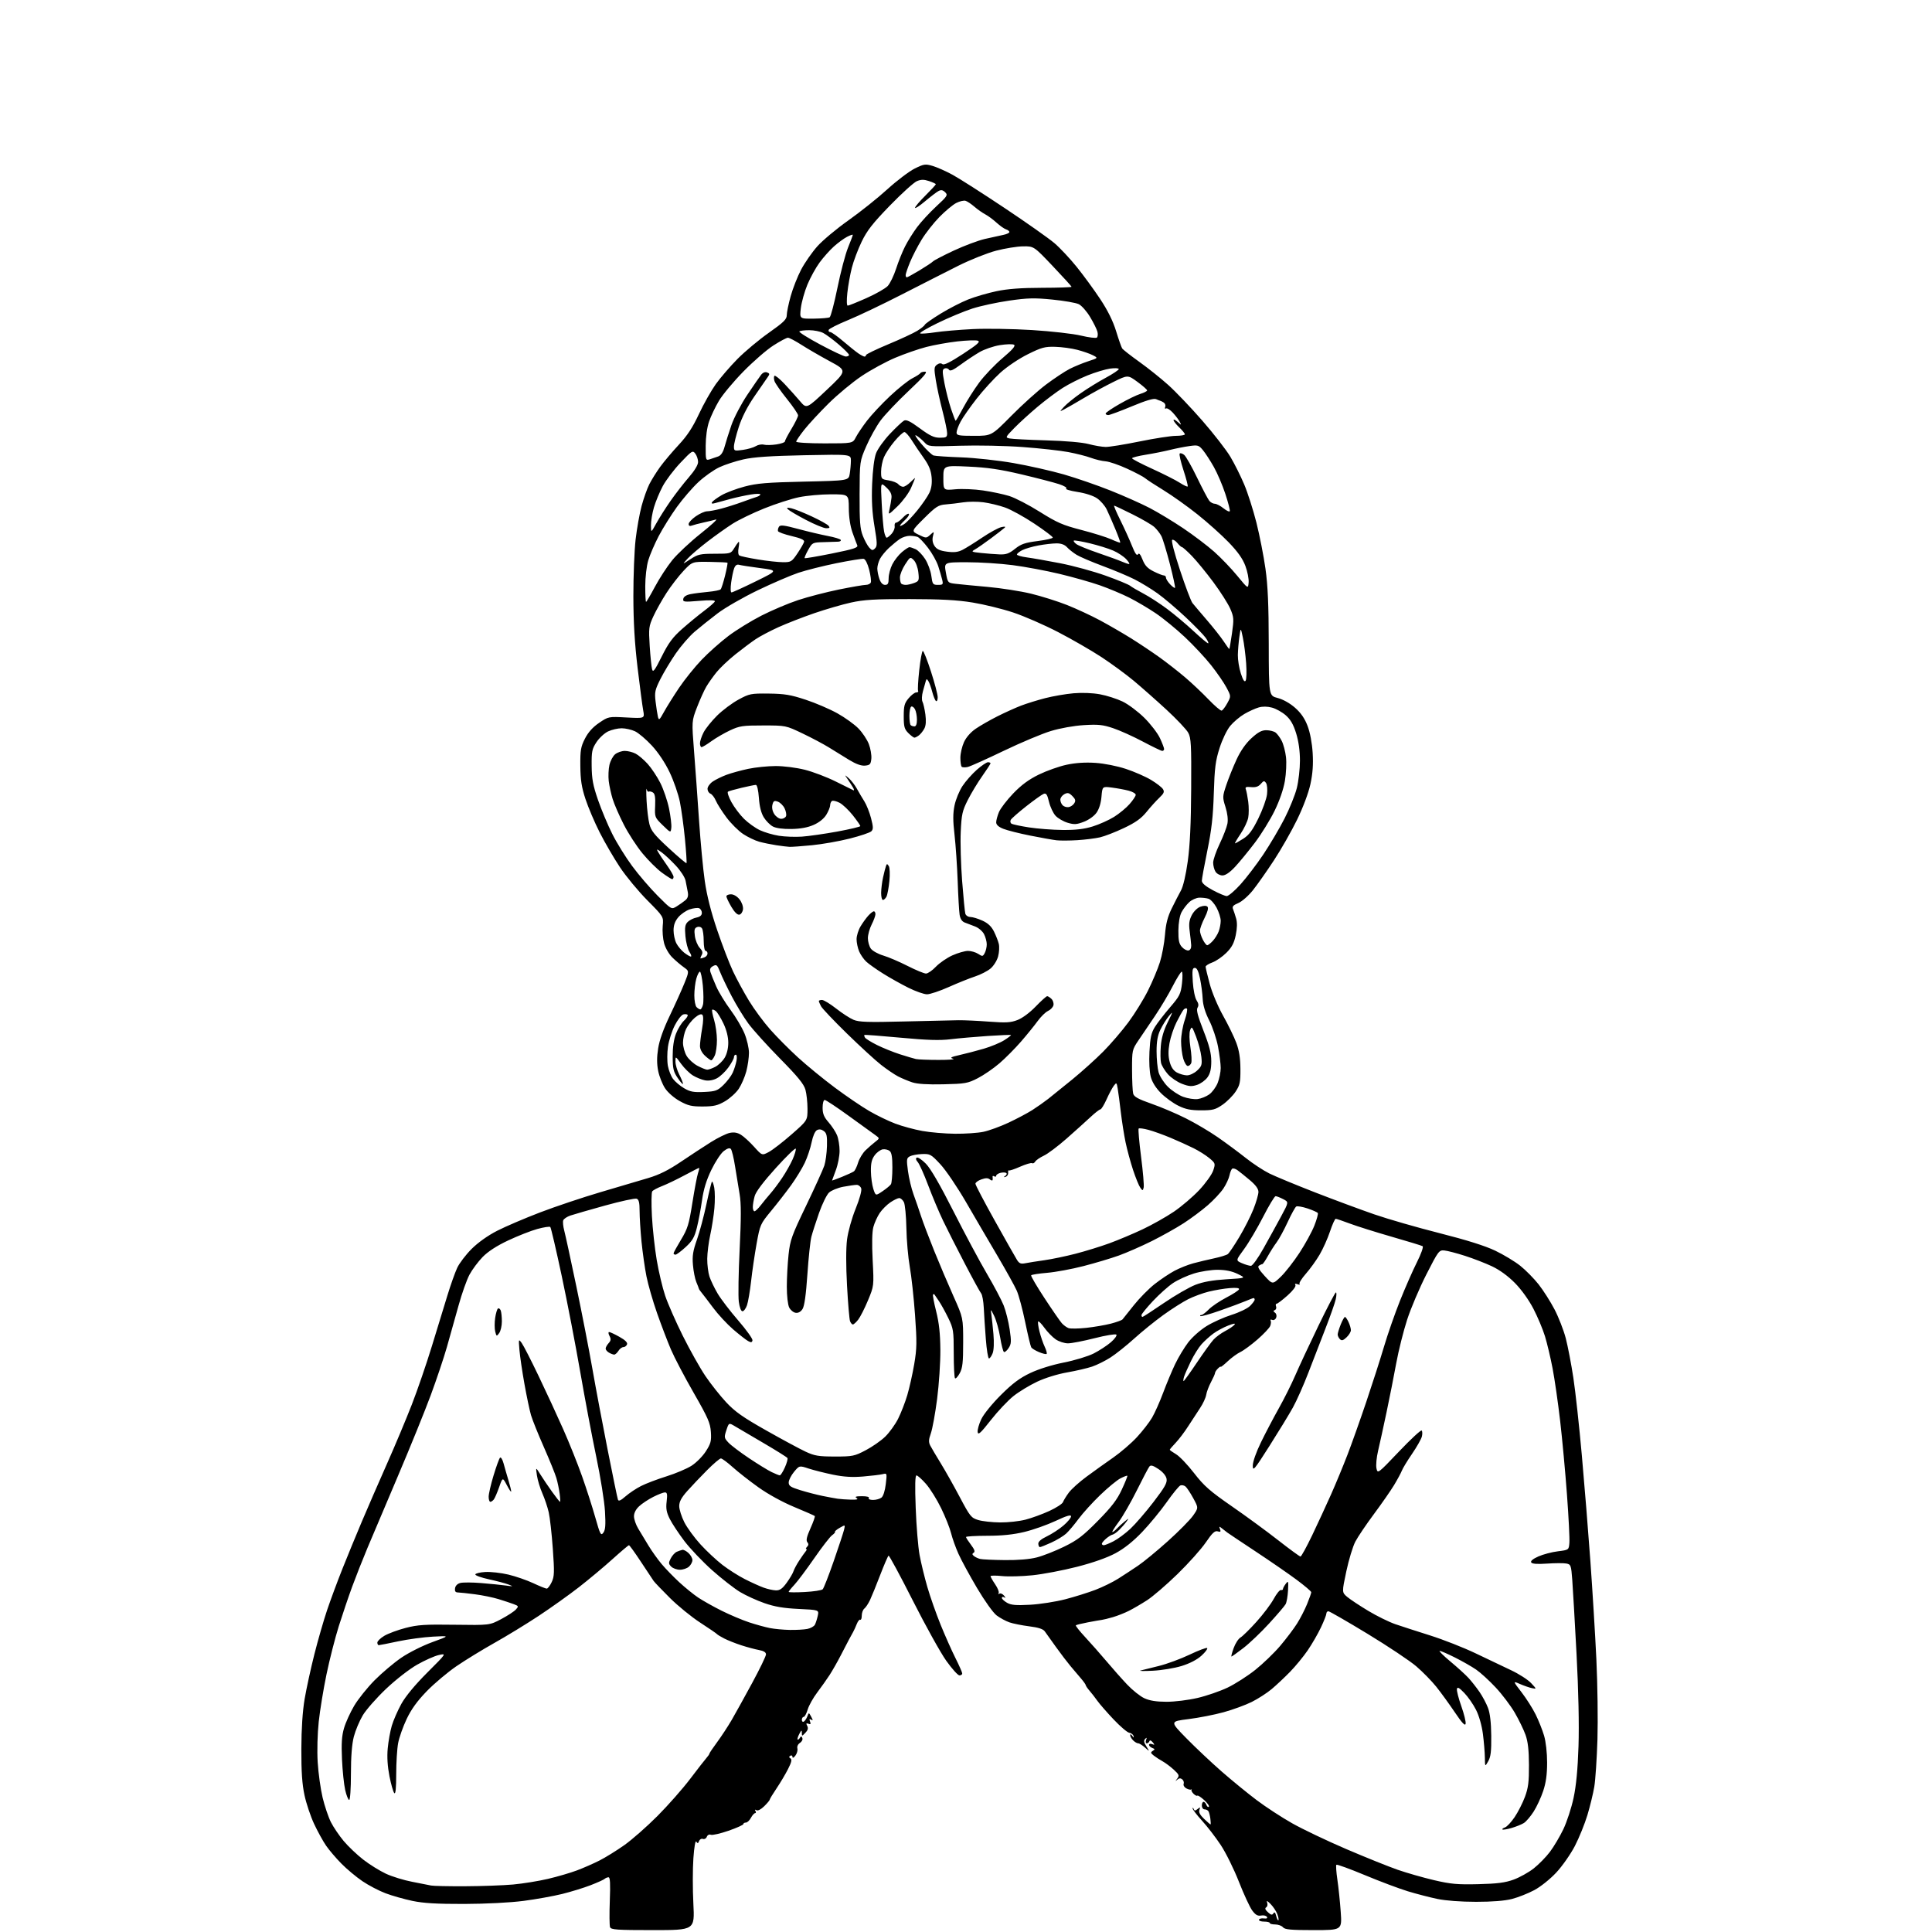 <?xml version="1.0" encoding="UTF-8" standalone="no"?>
<svg 
  version="1.1" 
  xmlns="http://www.w3.org/2000/svg" 
  xmlns:xlink="http://www.w3.org/1999/xlink" 
  xmlns:svg="http://www.w3.org/2000/svg"
  xmlns:rdf="http://www.w3.org/1999/02/22-rdf-syntax-ns#"
  xmlns:cc="http://creativecommons.org/ns#"
  xmlns:dc="http://purl.org/dc/elements/1.1/"
  viewBox="0 0 1024 1024"
  width="1024"
  height="1024"
>
<style>svg {background-color: white; }</style>"
<path stroke="none" fill="black" fill-rule="evenodd" d="M346.08,1023.00C326.90,1023.00 323.86,1022.79 323.34,1021.43C323.01,1020.57 322.95,1014.27 323.21,1007.43C323.56,998.47 323.37,995.00 322.55,995.00C321.92,995.00 320.97,995.38 320.45,995.85C319.93,996.32 316.57,997.83 313.00,999.21C309.43,1000.59 302.68,1002.67 298.00,1003.83C293.32,1004.99 284.10,1006.65 277.50,1007.51C270.36,1008.44 257.60,1009.09 246.00,1009.13C231.47,1009.16 224.48,1008.75 218.56,1007.51C214.20,1006.59 207.80,1004.78 204.34,1003.47C200.88,1002.17 195.36,999.28 192.08,997.06C188.80,994.83 183.78,990.64 180.94,987.75C178.09,984.86 174.44,980.58 172.83,978.24C171.22,975.90 168.37,970.73 166.50,966.74C164.63,962.76 162.33,955.90 161.39,951.50C160.14,945.68 159.68,938.99 159.72,927.00C159.75,916.33 160.37,906.97 161.46,900.50C162.40,895.00 164.71,884.36 166.61,876.86C168.50,869.36 171.55,858.79 173.38,853.36C175.21,847.94 178.86,838.10 181.49,831.50C184.12,824.90 188.74,813.65 191.77,806.50C194.79,799.35 200.77,785.61 205.05,775.96C209.34,766.32 215.28,752.14 218.27,744.46C221.26,736.78 226.04,722.85 228.90,713.50C231.77,704.15 235.48,692.00 237.17,686.50C238.85,681.00 241.17,674.48 242.32,672.00C243.47,669.52 246.91,665.01 249.96,661.96C253.39,658.54 258.55,654.87 263.50,652.34C267.90,650.09 278.13,645.71 286.24,642.61C294.34,639.51 308.74,634.68 318.24,631.88C327.73,629.07 339.14,625.70 343.59,624.38C349.43,622.65 354.27,620.23 360.93,615.74C366.01,612.31 373.17,607.62 376.84,605.32C380.50,603.03 384.96,600.84 386.75,600.46C389.04,599.98 390.83,600.28 392.75,601.47C394.26,602.40 397.39,605.27 399.70,607.83C403.90,612.50 403.90,612.50 407.55,610.54C409.56,609.46 414.98,605.26 419.60,601.21C428.00,593.85 428.00,593.85 427.99,587.67C427.99,584.28 427.50,579.73 426.90,577.57C426.06,574.57 422.86,570.64 413.43,561.07C406.63,554.15 399.07,545.80 396.65,542.50C394.22,539.20 390.24,532.67 387.80,528.00C385.36,523.33 382.61,517.57 381.68,515.22C380.16,511.37 379.78,511.05 377.95,512.03C376.43,512.84 376.08,513.69 376.59,515.31C376.96,516.51 378.34,519.92 379.64,522.88C380.94,525.84 384.32,531.38 387.14,535.18C389.96,538.99 393.32,544.67 394.61,547.80C395.90,550.94 396.96,555.52 396.96,558.00C396.97,560.48 396.33,564.91 395.55,567.86C394.77,570.80 392.98,574.94 391.58,577.05C390.19,579.16 386.92,582.13 384.32,583.66C380.40,585.95 378.41,586.43 372.55,586.46C366.61,586.49 364.68,586.04 360.29,583.61C357.28,581.94 354.00,579.08 352.50,576.82C351.08,574.67 349.44,570.54 348.85,567.63C348.11,563.94 348.10,560.32 348.83,555.69C349.50,551.34 351.65,545.32 355.03,538.27C357.87,532.35 361.35,524.62 362.76,521.11C365.33,514.71 365.33,514.71 362.41,512.64C360.81,511.50 358.08,509.18 356.34,507.47C354.55,505.72 352.66,502.45 351.99,499.95C351.33,497.51 351.00,493.35 351.26,490.70C351.72,485.88 351.72,485.88 343.10,477.19C338.36,472.41 331.85,464.55 328.63,459.73C325.42,454.91 320.57,446.58 317.86,441.23C315.15,435.88 311.75,427.90 310.31,423.50C308.26,417.28 307.66,413.39 307.59,405.98C307.51,397.66 307.82,395.84 310.04,391.48C311.77,388.10 314.17,385.42 317.54,383.13C322.50,379.77 322.50,379.77 332.10,380.28C341.70,380.79 341.70,380.79 340.93,376.65C340.50,374.37 339.16,364.17 337.94,354.00C336.39,340.99 335.72,329.71 335.70,316.00C335.69,305.27 336.22,291.77 336.88,286.00C337.54,280.23 338.98,272.20 340.06,268.18C341.15,264.15 342.98,258.97 344.14,256.68C345.30,254.38 347.88,250.25 349.86,247.50C351.85,244.75 356.27,239.51 359.68,235.84C364.23,230.97 367.11,226.60 370.42,219.52C372.90,214.19 376.94,207.04 379.38,203.61C381.83,200.18 387.03,194.15 390.93,190.21C394.84,186.26 402.30,180.03 407.52,176.36C415.37,170.83 417.00,169.23 417.00,167.07C417.00,165.64 417.93,161.10 419.07,157.00C420.21,152.89 422.70,146.55 424.61,142.91C426.53,139.27 430.40,133.71 433.21,130.55C436.03,127.39 443.44,121.20 449.68,116.79C455.91,112.38 465.18,105.00 470.26,100.37C475.34,95.75 481.89,90.79 484.80,89.34C489.67,86.93 490.44,86.81 494.30,87.94C496.61,88.62 501.36,90.72 504.86,92.63C508.36,94.53 520.73,102.43 532.36,110.19C543.99,117.94 555.90,126.34 558.83,128.84C561.77,131.34 567.09,137.01 570.66,141.44C574.23,145.87 579.84,153.54 583.12,158.49C587.12,164.52 589.89,170.11 591.55,175.49C592.90,179.89 594.35,184.02 594.76,184.65C595.17,185.29 599.22,188.47 603.77,191.72C608.32,194.97 615.24,200.49 619.14,203.99C623.05,207.48 631.18,216.00 637.22,222.92C643.26,229.84 649.97,238.48 652.14,242.13C654.31,245.77 657.60,252.36 659.46,256.78C661.33,261.19 664.24,270.32 665.94,277.06C667.63,283.81 669.79,294.77 670.72,301.41C671.98,310.35 672.43,320.70 672.46,341.13C672.50,368.75 672.50,368.75 677.20,369.95C680.05,370.69 683.66,372.71 686.39,375.11C689.52,377.86 691.54,380.80 693.05,384.78C694.38,388.28 695.42,393.84 695.74,399.11C696.11,405.21 695.76,410.03 694.55,415.61C693.52,420.32 690.67,427.93 687.46,434.50C684.51,440.55 679.00,450.23 675.21,456.00C671.43,461.77 666.41,468.90 664.07,471.84C661.71,474.80 658.25,477.83 656.32,478.64C653.65,479.75 652.99,480.50 653.52,481.80C653.90,482.74 654.65,484.98 655.17,486.80C655.81,489.01 655.74,491.93 654.97,495.64C654.09,499.87 652.92,502.08 650.01,504.99C647.92,507.08 644.58,509.38 642.60,510.10C640.62,510.82 639.00,511.84 639.00,512.38C639.00,512.92 639.97,516.99 641.16,521.43C642.38,526.01 645.45,533.31 648.25,538.31C650.97,543.15 654.14,549.68 655.30,552.81C656.78,556.79 657.42,560.92 657.45,566.57C657.49,573.64 657.18,575.14 654.89,578.59C653.45,580.76 650.34,583.88 647.98,585.52C644.19,588.14 642.82,588.50 636.59,588.50C631.09,588.50 628.38,587.95 624.53,586.05C621.79,584.71 617.66,581.71 615.34,579.39C612.66,576.71 610.70,573.60 609.95,570.84C609.25,568.26 608.96,562.79 609.24,557.35C609.62,550.00 610.18,547.45 612.09,544.36C613.40,542.24 617.01,537.56 620.11,533.95C625.26,527.97 625.82,526.84 626.48,521.19C626.87,517.79 626.81,515.00 626.35,515.00C625.88,515.01 623.71,518.49 621.53,522.75C619.35,527.01 615.12,534.10 612.14,538.50C609.15,542.90 605.20,548.74 603.36,551.48C600.07,556.35 600.00,556.68 600.01,566.98C600.02,572.76 600.29,578.47 600.61,579.66C601.05,581.32 603.27,582.54 610.27,584.99C615.27,586.73 623.44,590.20 628.43,592.70C633.42,595.19 641.10,599.73 645.50,602.79C649.90,605.85 656.55,610.78 660.28,613.74C664.01,616.71 669.63,620.40 672.78,621.96C675.92,623.51 686.82,628.02 696.98,631.98C707.14,635.93 721.32,641.19 728.48,643.66C735.64,646.13 751.17,650.61 763.00,653.60C777.30,657.23 787.18,660.33 792.50,662.88C796.90,664.98 802.87,668.58 805.76,670.88C808.65,673.18 813.04,677.64 815.52,680.78C817.99,683.93 821.78,689.88 823.93,694.00C826.08,698.13 828.76,705.00 829.88,709.27C830.99,713.54 832.81,722.99 833.91,730.26C835.02,737.54 837.05,756.10 838.42,771.50C839.80,786.90 841.83,812.10 842.94,827.50C844.05,842.90 845.48,866.30 846.11,879.50C846.74,892.70 846.99,911.83 846.68,922.00C846.36,932.17 845.61,943.42 845.01,947.00C844.41,950.58 842.77,957.33 841.37,962.00C839.96,966.67 836.96,974.07 834.70,978.44C832.43,982.80 827.99,989.14 824.82,992.53C821.58,996.00 816.50,1000.05 813.20,1001.81C809.98,1003.53 804.69,1005.63 801.46,1006.47C797.61,1007.47 791.00,1008.00 782.36,1008.00C774.35,1008.00 766.24,1007.40 761.82,1006.47C757.79,1005.63 750.78,1003.81 746.22,1002.43C741.67,1001.05 731.40,997.19 723.41,993.86C715.41,990.53 708.61,988.05 708.31,988.36C708.00,988.67 708.24,992.23 708.84,996.28C709.44,1000.33 710.24,1008.00 710.61,1013.32C711.30,1023.00 711.30,1023.00 696.27,1023.00C684.13,1023.00 681.01,1022.71 680.00,1021.50C679.32,1020.67 677.46,1020.00 675.88,1020.00C674.29,1020.00 673.00,1019.66 673.00,1019.24C673.00,1018.82 671.66,1018.49 670.03,1018.49C668.39,1018.50 667.15,1018.05 667.28,1017.50C667.40,1016.95 668.55,1016.64 669.84,1016.80C671.40,1017.00 671.94,1016.72 671.47,1015.96C671.08,1015.33 669.70,1015.02 668.39,1015.27C666.61,1015.61 665.45,1014.95 663.71,1012.61C662.44,1010.90 659.26,1004.04 656.65,997.38C654.04,990.71 649.70,981.93 647.01,977.88C644.32,973.82 639.85,968.02 637.09,965.00C634.33,961.98 632.09,959.05 632.11,958.50C632.14,957.95 632.39,958.08 632.68,958.79C633.10,959.85 633.49,959.85 634.78,958.79C636.14,957.69 636.28,957.76 635.71,959.27C635.26,960.49 636.01,961.95 638.17,964.02C639.89,965.66 641.43,967.00 641.60,967.00C641.77,967.00 641.74,965.66 641.53,964.03C641.32,962.39 640.87,960.59 640.52,960.03C640.17,959.46 639.23,959.00 638.44,959.00C637.65,959.00 637.00,958.10 637.00,957.00C637.00,955.90 637.40,955.00 637.89,955.00C638.38,955.00 639.07,955.74 639.42,956.64C639.76,957.55 640.35,957.98 640.72,957.62C641.09,957.25 639.98,955.66 638.25,954.08C636.53,952.51 634.89,951.45 634.61,951.73C634.32,952.01 633.42,951.56 632.60,950.74C631.77,949.91 631.30,948.96 631.55,948.62C631.80,948.28 631.72,948.21 631.37,948.46C631.02,948.72 629.86,948.46 628.79,947.89C627.72,947.32 627.08,946.24 627.36,945.50C627.65,944.75 627.31,943.67 626.62,943.10C625.72,942.36 624.95,942.41 623.97,943.27C622.81,944.31 622.80,944.23 623.96,942.70C625.18,941.10 624.96,940.56 622.09,937.93C620.30,936.30 617.64,934.31 616.17,933.51C614.70,932.70 612.60,931.34 611.50,930.48C609.82,929.16 609.74,928.78 610.98,928.01C612.23,927.24 612.19,927.01 610.72,926.45C609.77,926.08 609.00,925.34 609.00,924.79C609.00,924.24 609.74,924.07 610.64,924.42C612.06,924.96 612.10,924.82 610.93,923.41C610.08,922.40 609.43,922.20 609.20,922.89C609.00,923.50 608.37,924.00 607.81,924.00C607.25,924.00 607.09,923.21 607.45,922.25C607.95,920.93 607.83,920.78 606.97,921.64C606.10,922.51 606.25,923.49 607.61,925.64C609.40,928.50 609.40,928.50 606.88,926.25C605.50,925.01 603.87,924.00 603.26,924.00C602.64,924.00 601.44,923.29 600.57,922.43C599.71,921.56 599.01,920.33 599.02,919.68C599.02,918.97 599.45,919.10 600.09,920.00C600.92,921.17 601.07,921.19 600.77,920.09C600.56,919.31 599.55,918.55 598.53,918.40C597.51,918.25 593.78,915.08 590.26,911.36C586.73,907.63 582.87,903.21 581.68,901.54C580.50,899.87 578.62,897.45 577.51,896.17C576.41,894.89 575.48,893.54 575.46,893.17C575.44,892.80 574.32,891.21 572.96,889.64C571.61,888.07 569.13,885.14 567.45,883.14C565.77,881.14 562.29,876.58 559.72,873.00C557.15,869.42 554.47,865.68 553.77,864.68C552.88,863.41 550.41,862.60 545.50,861.98C541.65,861.49 536.92,860.55 535.00,859.88C533.08,859.21 530.04,857.56 528.25,856.22C526.40,854.82 521.91,848.54 517.83,841.65C513.89,834.98 509.45,826.82 507.98,823.51C506.50,820.21 504.76,815.32 504.10,812.65C503.45,809.98 501.08,804.01 498.83,799.39C496.59,794.78 492.97,788.97 490.79,786.50C488.61,784.02 486.35,782.00 485.76,782.00C485.03,782.00 484.89,787.30 485.34,799.25C485.69,808.74 486.61,819.95 487.39,824.17C488.17,828.39 490.03,836.04 491.52,841.17C493.01,846.30 496.18,855.30 498.56,861.18C500.95,867.05 504.50,875.03 506.45,878.90C508.40,882.78 510.00,886.41 510.00,886.98C510.00,887.54 509.34,888.00 508.53,888.00C507.72,888.00 504.58,884.51 501.54,880.25C498.51,875.99 490.53,861.62 483.80,848.32C477.08,835.02 471.29,824.32 470.95,824.53C470.60,824.75 468.62,829.33 466.55,834.71C464.49,840.10 462.05,846.08 461.15,848.00C460.24,849.92 458.88,851.99 458.12,852.58C457.37,853.17 456.75,854.85 456.75,856.31C456.75,857.77 456.40,858.75 455.97,858.48C455.54,858.22 454.71,859.24 454.11,860.75C453.52,862.26 452.64,864.17 452.17,865.00C451.70,865.83 450.71,867.62 449.98,869.00C449.25,870.38 447.26,874.20 445.56,877.50C443.86,880.80 441.24,885.40 439.74,887.73C438.23,890.05 435.26,894.26 433.13,897.07C431.00,899.88 428.73,903.94 428.09,906.09C427.45,908.24 426.49,910.00 425.96,910.00C425.43,910.00 425.00,910.70 425.00,911.56C425.00,912.42 425.48,912.82 426.07,912.46C426.66,912.09 427.49,910.85 427.92,909.68C428.70,907.58 428.71,907.58 429.95,909.91C430.96,911.79 430.95,912.09 429.93,911.46C429.01,910.89 428.85,911.17 429.34,912.45C429.85,913.78 429.64,914.07 428.49,913.63C427.30,913.18 427.15,913.43 427.85,914.77C428.48,916.00 428.20,917.06 426.87,918.42C425.02,920.32 425.00,920.32 424.99,918.42C424.97,916.81 424.76,916.90 423.65,919.00C422.93,920.38 422.51,921.71 422.72,921.97C422.93,922.23 423.47,921.85 423.92,921.14C424.57,920.08 424.82,920.10 425.26,921.24C425.56,922.01 424.98,923.15 423.98,923.78C422.93,924.44 422.36,925.67 422.63,926.71C422.89,927.69 422.41,929.40 421.58,930.50C420.66,931.71 420.05,931.98 420.03,931.19C420.01,930.47 419.50,930.19 418.89,930.57C418.10,931.06 418.12,931.46 418.98,931.99C419.85,932.53 419.51,934.04 417.69,937.61C416.33,940.30 413.59,944.91 411.61,947.85C409.62,950.79 407.99,953.49 407.97,953.85C407.96,954.21 406.64,955.78 405.04,957.35C403.29,959.07 401.65,959.90 400.91,959.45C400.13,958.96 399.95,959.11 400.40,959.85C400.80,960.48 400.72,961.00 400.23,961.00C399.74,961.00 398.74,962.12 398.00,963.50C397.26,964.88 396.06,966.00 395.33,966.00C394.60,966.00 394.00,966.36 394.00,966.80C394.00,967.24 390.47,968.83 386.15,970.33C381.83,971.82 377.61,972.79 376.78,972.47C375.88,972.13 375.00,972.57 374.62,973.55C374.27,974.46 373.35,974.96 372.57,974.67C371.80,974.37 370.88,974.87 370.53,975.79C370.02,977.11 369.73,977.18 369.06,976.10C368.57,975.30 367.94,978.84 367.51,984.92C367.11,990.50 367.10,1001.36 367.50,1009.04C368.22,1023.00 368.22,1023.00 346.08,1023.00zM677.58,1017.76C677.84,1017.49 677.57,1016.01 676.98,1014.46C676.39,1012.91 674.79,1010.52 673.42,1009.15C671.65,1007.37 671.13,1007.17 671.61,1008.43C671.99,1009.42 671.77,1010.52 671.12,1010.92C670.30,1011.43 670.58,1012.21 672.04,1013.53C673.68,1015.02 674.29,1015.14 674.93,1014.12C675.50,1013.19 675.94,1013.61 676.42,1015.52C676.79,1017.02 677.31,1018.02 677.58,1017.76zM246.50,999.75C255.30,999.71 266.75,999.30 271.94,998.83C277.13,998.36 285.46,997.01 290.44,995.84C295.42,994.68 302.33,992.65 305.80,991.35C309.26,990.05 314.66,987.68 317.80,986.08C320.93,984.49 326.83,980.83 330.90,977.96C334.97,975.08 342.90,968.11 348.52,962.46C354.14,956.81 361.92,947.98 365.81,942.84C369.70,937.70 373.59,932.71 374.44,931.75C375.30,930.79 376.00,929.76 376.00,929.46C376.00,929.16 377.86,926.40 380.13,923.33C382.40,920.25 385.85,914.98 387.81,911.62C389.76,908.25 394.65,899.42 398.67,892.00C402.69,884.58 405.99,877.76 405.99,876.86C406.00,875.75 404.78,875.00 402.25,874.54C400.19,874.16 395.98,873.03 392.90,872.03C389.82,871.03 385.77,869.42 383.90,868.46C382.03,867.51 380.27,866.44 380.00,866.10C379.73,865.75 375.73,863.02 371.11,860.02C366.50,857.02 359.30,851.16 355.11,846.99C350.93,842.83 347.03,838.76 346.46,837.96C345.89,837.16 342.84,832.56 339.68,827.75C336.52,822.94 333.67,819.00 333.36,819.00C333.05,819.00 329.13,822.31 324.65,826.36C320.17,830.41 312.16,837.10 306.86,841.23C301.55,845.36 291.88,852.25 285.36,856.55C278.84,860.85 268.32,867.27 262.00,870.81C255.68,874.36 246.65,879.89 241.94,883.11C237.23,886.33 230.14,892.30 226.19,896.37C221.12,901.60 217.98,905.95 215.52,911.14C213.60,915.19 211.57,920.92 211.02,923.89C210.46,926.85 210.00,934.25 210.00,940.34C210.00,947.80 209.67,951.07 208.99,950.39C208.43,949.83 207.28,945.80 206.42,941.44C205.39,936.17 205.08,931.22 205.50,926.72C205.84,922.99 206.81,917.59 207.65,914.72C208.49,911.85 210.77,906.63 212.71,903.11C214.97,899.04 219.95,893.02 226.47,886.50C236.70,876.28 236.70,876.28 232.60,877.19C230.34,877.69 225.17,879.99 221.11,882.30C216.91,884.69 209.78,890.23 204.61,895.14C199.60,899.89 194.06,906.19 192.29,909.14C190.53,912.09 188.39,917.18 187.54,920.46C186.52,924.43 186.00,931.03 186.00,940.21C186.00,947.91 185.59,954.00 185.08,954.00C184.58,954.00 183.62,951.64 182.96,948.75C182.30,945.86 181.53,938.51 181.26,932.42C180.88,924.04 181.15,920.01 182.35,915.92C183.22,912.94 185.64,907.62 187.72,904.10C189.80,900.58 194.66,894.51 198.52,890.60C202.39,886.70 208.78,881.30 212.72,878.61C216.74,875.87 224.00,872.23 229.20,870.34C238.50,866.97 238.50,866.97 229.50,867.45C224.55,867.72 216.22,868.84 211.00,869.95C205.78,871.06 201.16,871.98 200.75,871.98C200.34,871.99 200.00,871.37 200.00,870.60C200.00,869.83 201.68,868.21 203.72,867.00C205.77,865.79 210.83,863.92 214.97,862.84C221.38,861.17 225.26,860.92 241.00,861.15C259.50,861.41 259.50,861.41 265.63,858.17C269.00,856.38 272.50,854.10 273.41,853.10C274.97,851.38 274.90,851.21 272.28,850.23C270.75,849.65 267.12,848.45 264.21,847.56C261.31,846.67 255.68,845.51 251.71,845.00C247.75,844.48 243.68,844.05 242.68,844.03C241.39,844.01 240.95,843.37 241.18,841.82C241.38,840.47 242.46,839.39 244.00,839.00C245.38,838.65 250.32,838.67 255.00,839.05C259.68,839.43 265.52,840.01 268.00,840.35C272.17,840.93 272.28,840.89 269.50,839.82C267.85,839.18 263.21,837.95 259.19,837.08C255.17,836.21 251.90,835.05 251.93,834.50C251.95,833.95 254.32,833.36 257.19,833.19C260.05,833.02 265.57,833.64 269.45,834.56C273.33,835.49 279.26,837.54 282.64,839.12C286.02,840.71 289.23,842.00 289.78,842.00C290.33,842.00 291.50,840.46 292.40,838.57C293.83,835.56 293.90,833.38 293.00,820.82C292.44,812.94 291.46,804.26 290.83,801.53C290.21,798.80 288.70,794.30 287.47,791.53C286.25,788.76 284.95,784.48 284.58,782.00C283.92,777.50 283.92,777.50 286.41,781.50C287.78,783.70 290.60,787.86 292.67,790.75C294.74,793.64 296.61,796.00 296.82,796.00C297.04,796.00 296.95,794.09 296.64,791.75C296.33,789.41 295.56,785.70 294.93,783.50C294.30,781.30 291.30,773.90 288.28,767.05C285.25,760.21 282.18,752.56 281.44,750.05C280.71,747.55 279.14,740.10 277.96,733.50C276.78,726.90 275.59,718.80 275.31,715.50C274.83,709.66 274.86,709.56 276.52,711.83C277.46,713.11 281.49,720.98 285.48,729.33C289.48,737.67 295.34,750.35 298.51,757.50C301.69,764.65 306.19,775.90 308.52,782.50C310.86,789.10 314.02,798.94 315.55,804.38C318.10,813.38 318.47,814.08 319.77,812.38C320.88,810.92 321.07,808.35 320.65,801.00C320.35,795.77 318.26,782.76 316.02,772.07C313.78,761.39 309.96,741.14 307.52,727.07C305.09,713.01 300.68,690.14 297.72,676.25C294.76,662.36 292.04,650.70 291.67,650.34C291.30,649.97 288.19,650.45 284.75,651.40C281.31,652.35 274.36,655.09 269.30,657.48C263.23,660.34 258.62,663.34 255.79,666.25C253.43,668.68 250.30,672.88 248.84,675.59C247.39,678.29 244.77,685.67 243.03,692.00C241.29,698.33 238.51,708.22 236.86,713.98C235.21,719.75 231.36,731.22 228.30,739.48C225.25,747.74 217.48,766.88 211.05,782.00C204.61,797.12 197.27,814.45 194.74,820.50C192.21,826.55 188.57,835.77 186.65,841.00C184.73,846.23 181.55,855.61 179.58,861.85C177.62,868.09 174.69,879.57 173.07,887.35C171.45,895.13 169.59,906.45 168.94,912.50C168.25,918.86 168.02,927.93 168.38,934.00C168.73,939.77 169.91,948.22 170.99,952.76C172.08,957.30 174.07,963.17 175.40,965.80C176.74,968.44 179.78,972.92 182.16,975.77C184.55,978.62 189.20,983.04 192.50,985.61C195.80,988.18 201.20,991.54 204.50,993.09C207.80,994.63 214.10,996.57 218.50,997.40C222.90,998.24 227.40,999.12 228.50,999.37C229.60,999.62 237.70,999.79 246.50,999.75zM783.50,998.65C793.59,998.40 797.78,997.87 802.24,996.24C805.40,995.10 810.18,992.43 812.87,990.33C815.55,988.22 819.44,984.25 821.51,981.50C823.58,978.75 826.78,973.35 828.62,969.50C830.46,965.65 832.89,958.23 834.01,953.00C835.41,946.47 836.23,937.88 836.64,925.50C837.01,914.07 836.63,896.18 835.59,876.50C834.68,859.45 833.67,841.83 833.33,837.34C832.75,829.61 832.58,829.15 830.19,828.70C828.80,828.43 824.20,828.45 819.97,828.74C814.71,829.10 812.06,828.90 811.57,828.11C811.11,827.37 812.50,826.22 815.39,824.94C817.89,823.84 822.53,822.61 825.72,822.22C831.50,821.50 831.50,821.50 831.81,817.70C831.99,815.60 831.41,804.13 830.53,792.20C829.65,780.26 828.02,762.62 826.90,753.00C825.78,743.38 823.98,730.87 822.89,725.22C821.81,719.56 819.99,711.91 818.86,708.22C817.73,704.52 814.98,697.99 812.76,693.70C810.34,689.02 806.42,683.55 802.97,680.05C799.34,676.36 794.87,673.10 790.86,671.20C787.36,669.55 780.90,667.04 776.50,665.63C772.10,664.21 767.18,662.93 765.56,662.78C762.74,662.51 762.37,662.99 755.99,675.50C752.35,682.65 747.76,693.45 745.80,699.50C743.84,705.55 741.25,715.90 740.04,722.50C738.84,729.10 736.52,740.80 734.90,748.50C733.28,756.20 731.26,765.38 730.43,768.90C729.59,772.41 729.20,776.62 729.55,778.25C730.20,781.19 730.26,781.14 741.49,769.35C747.69,762.83 753.10,757.82 753.50,758.20C753.91,758.59 753.96,760.03 753.62,761.40C753.27,762.77 750.94,766.88 748.43,770.55C745.92,774.21 743.49,778.22 743.02,779.46C742.54,780.70 740.69,784.14 738.90,787.11C737.11,790.07 732.29,797.00 728.20,802.50C724.11,808.00 719.67,814.58 718.34,817.12C717.02,819.66 714.87,826.74 713.57,832.87C711.21,844.00 711.21,844.00 714.10,846.43C715.68,847.76 720.70,851.08 725.24,853.81C729.78,856.54 736.20,859.69 739.50,860.83C742.80,861.96 751.12,864.66 758.00,866.82C764.88,868.99 775.67,873.23 782.00,876.25C788.33,879.27 796.88,883.34 801.00,885.30C805.12,887.25 809.85,890.29 811.50,892.06C814.50,895.26 814.50,895.26 812.00,894.76C810.62,894.48 807.77,893.49 805.65,892.57C801.80,890.89 801.80,890.89 806.44,896.92C808.99,900.23 812.36,905.54 813.93,908.72C815.50,911.90 817.51,916.94 818.39,919.93C819.34,923.12 820.00,929.01 820.00,934.21C820.00,940.51 819.40,944.86 817.92,949.28C816.78,952.70 814.51,957.60 812.87,960.17C811.23,962.74 808.91,965.46 807.70,966.23C806.49,966.99 803.54,968.18 801.15,968.88C798.76,969.57 796.59,969.92 796.33,969.66C796.06,969.40 796.67,968.91 797.67,968.57C798.68,968.24 800.97,965.79 802.78,963.12C804.58,960.46 807.04,955.63 808.24,952.39C810.02,947.61 810.42,944.43 810.38,935.50C810.35,927.57 809.84,923.11 808.56,919.50C807.57,916.75 805.00,911.45 802.83,907.72C800.65,903.99 796.12,897.99 792.74,894.39C789.37,890.78 784.72,886.53 782.41,884.94C780.11,883.35 775.06,880.47 771.19,878.53C767.32,876.59 763.67,875.00 763.07,875.00C762.47,875.00 765.02,877.53 768.74,880.63C772.46,883.73 776.79,887.66 778.36,889.38C779.94,891.10 782.54,894.41 784.15,896.74C785.76,899.07 787.80,902.90 788.68,905.24C789.75,908.07 790.32,913.03 790.39,920.00C790.48,928.21 790.13,931.15 788.79,933.50C787.08,936.50 787.08,936.50 787.01,931.50C786.97,928.75 786.50,923.13 785.97,919.01C785.38,914.52 783.92,909.39 782.32,906.23C780.85,903.32 778.04,899.29 776.08,897.27C773.34,894.45 772.44,893.97 772.20,895.22C772.02,896.12 773.08,900.21 774.53,904.32C775.99,908.43 777.02,912.63 776.81,913.65C776.55,914.98 774.94,913.27 771.05,907.50C768.08,903.10 763.67,897.02 761.25,894.00C758.83,890.98 754.07,886.11 750.67,883.20C747.28,880.28 735.64,872.52 724.82,865.95C713.99,859.38 704.65,854.00 704.07,854.00C703.48,854.00 703.00,854.56 703.00,855.25C703.00,855.94 701.70,859.24 700.12,862.58C698.54,865.93 695.40,871.37 693.14,874.68C690.88,877.99 686.66,883.12 683.76,886.10C680.86,889.07 676.46,893.20 673.99,895.27C671.52,897.34 666.78,900.40 663.45,902.06C660.12,903.72 653.43,906.17 648.59,907.50C643.75,908.84 635.35,910.48 629.92,911.16C620.06,912.39 620.06,912.39 628.78,921.29C633.58,926.18 642.00,934.12 647.50,938.93C653.00,943.73 661.39,950.59 666.15,954.17C670.91,957.75 679.32,963.24 684.84,966.36C690.37,969.49 703.26,975.64 713.50,980.03C723.74,984.42 736.03,989.36 740.81,991.02C745.59,992.68 754.23,995.15 760.00,996.51C768.93,998.60 772.44,998.92 783.50,998.65zM618.21,901.98C622.54,901.99 629.78,901.10 634.71,899.95C639.54,898.83 646.73,896.34 650.70,894.44C654.66,892.53 661.23,888.33 665.29,885.10C669.35,881.87 675.30,876.14 678.51,872.37C681.71,868.59 685.75,863.25 687.48,860.50C689.21,857.75 691.61,853.08 692.81,850.12C694.02,847.16 695.00,844.36 695.00,843.91C695.00,843.45 691.51,840.49 687.25,837.32C682.99,834.15 673.20,827.40 665.50,822.31C657.80,817.22 651.04,812.70 650.49,812.28C649.93,811.85 648.68,810.87 647.71,810.11C646.16,808.88 646.03,808.92 646.63,810.47C647.16,811.86 646.90,812.11 645.40,811.65C643.91,811.19 642.55,812.45 639.08,817.54C636.65,821.10 629.90,828.64 624.08,834.30C618.26,839.97 611.02,846.19 608.00,848.14C604.98,850.09 600.63,852.63 598.34,853.78C596.05,854.93 592.23,856.44 589.84,857.13C587.45,857.83 584.83,858.47 584.00,858.57C583.17,858.67 579.84,859.26 576.59,859.87C573.34,860.49 570.47,861.20 570.22,861.45C569.97,861.70 572.19,864.51 575.16,867.70C578.13,870.89 583.21,876.65 586.46,880.50C589.70,884.35 594.63,889.91 597.43,892.86C600.22,895.81 604.30,899.07 606.50,900.09C609.30,901.39 612.82,901.96 618.21,901.98zM611.00,885.52C606.33,885.75 603.40,885.70 604.50,885.41C605.60,885.12 609.95,884.04 614.16,883.01C618.38,881.98 625.73,879.28 630.51,877.00C635.28,874.72 639.48,873.15 639.84,873.51C640.20,873.87 638.85,875.67 636.83,877.51C634.53,879.63 630.65,881.65 626.34,882.99C622.57,884.16 615.68,885.30 611.00,885.52zM652.70,878.00C652.45,878.00 652.97,876.00 653.85,873.55C654.73,871.10 656.36,868.57 657.47,867.92C658.59,867.28 662.39,863.54 665.92,859.62C669.46,855.71 673.57,850.25 675.07,847.50C676.56,844.75 678.29,842.61 678.89,842.75C679.50,842.89 680.00,842.64 680.00,842.19C680.00,841.75 680.67,840.51 681.48,839.44C682.84,837.66 682.94,837.96 682.68,843.00C682.52,846.02 681.94,849.29 681.40,850.26C680.86,851.22 676.93,855.82 672.66,860.48C668.40,865.14 662.26,870.99 659.03,873.48C655.80,875.96 652.95,878.00 652.70,878.00zM418.62,863.89C421.99,863.95 426.17,863.72 427.91,863.37C429.65,863.02 431.45,862.01 431.92,861.12C432.38,860.23 433.06,858.10 433.43,856.39C434.10,853.29 434.10,853.29 423.30,852.77C415.31,852.39 410.59,851.59 405.17,849.70C401.13,848.29 395.34,845.65 392.29,843.82C389.24,841.99 382.59,836.81 377.52,832.31C372.45,827.80 365.80,820.82 362.75,816.81C359.71,812.79 356.21,807.50 354.99,805.06C353.25,801.58 352.89,799.58 353.34,795.81C353.79,791.97 353.61,791.00 352.42,791.00C351.60,791.00 348.81,792.08 346.22,793.40C343.62,794.71 340.26,796.94 338.75,798.35C337.00,799.97 336.01,801.92 336.02,803.70C336.03,805.24 337.04,808.16 338.27,810.19C339.49,812.22 341.94,816.27 343.70,819.19C345.47,822.11 348.62,826.53 350.70,829.00C352.79,831.48 356.98,835.79 360.00,838.59C363.02,841.38 367.52,845.04 370.00,846.71C372.48,848.37 378.10,851.53 382.50,853.73C386.90,855.92 393.46,858.69 397.07,859.88C400.68,861.07 405.63,862.43 408.07,862.91C410.51,863.39 415.26,863.83 418.62,863.89zM546.00,850.55C551.23,850.26 559.60,848.95 564.61,847.65C569.62,846.35 576.82,844.09 580.61,842.64C584.40,841.19 589.81,838.54 592.64,836.75C595.47,834.96 600.19,831.87 603.14,829.88C606.09,827.89 613.21,822.04 618.97,816.86C624.73,811.69 630.74,805.60 632.34,803.33C635.24,799.20 635.24,799.20 632.45,794.08C630.92,791.27 629.07,788.47 628.34,787.87C627.62,787.27 626.40,787.02 625.64,787.31C624.87,787.60 621.61,791.59 618.39,796.17C615.16,800.75 609.30,807.88 605.36,812.00C600.59,816.99 595.87,820.75 591.24,823.24C586.82,825.62 579.39,828.24 570.82,830.44C563.40,832.34 552.77,834.36 547.19,834.93C541.61,835.51 534.33,835.69 531.02,835.34C527.71,835.00 525.00,835.03 525.00,835.41C525.00,835.79 526.11,837.73 527.46,839.72C528.81,841.71 529.64,843.78 529.30,844.32C528.97,844.86 529.16,845.02 529.73,844.67C530.30,844.31 531.39,844.78 532.14,845.70C533.07,846.86 533.11,847.15 532.25,846.63C531.56,846.22 531.00,846.34 531.00,846.91C531.00,847.47 532.24,848.64 533.75,849.50C535.93,850.74 538.48,850.96 546.00,850.55zM426.52,843.80C431.21,843.56 435.50,842.90 436.05,842.35C436.60,841.80 439.23,835.08 441.89,827.42C444.55,819.77 447.01,812.28 447.37,810.79C448.02,808.08 448.02,808.08 445.07,809.77C443.45,810.70 442.32,811.66 442.56,811.89C442.79,812.13 442.11,812.94 441.04,813.69C439.96,814.44 435.71,819.92 431.59,825.87C427.47,831.82 422.72,838.16 421.05,839.95C419.37,841.74 418.00,843.45 418.00,843.73C418.00,844.02 421.83,844.05 426.52,843.80zM411.24,842.93C413.35,842.98 414.68,842.04 416.96,838.90C418.59,836.64 420.22,833.90 420.56,832.80C420.91,831.69 422.27,829.15 423.59,827.15C424.90,825.14 426.45,822.94 427.03,822.25C427.60,821.56 427.75,821.00 427.34,821.00C426.93,821.00 427.13,820.47 427.78,819.82C428.61,818.99 428.64,818.28 427.90,817.38C427.13,816.45 427.59,814.43 429.57,810.03C431.07,806.69 432.09,803.76 431.85,803.52C431.61,803.28 426.71,801.12 420.96,798.74C414.73,796.15 407.06,791.94 402.00,788.32C397.32,784.99 391.18,780.17 388.35,777.63C385.52,775.08 382.70,773.00 382.08,773.00C381.47,773.00 378.16,775.81 374.74,779.25C371.32,782.69 366.60,787.65 364.26,790.28C361.13,793.80 360.00,795.92 360.00,798.27C360.00,800.03 361.22,803.87 362.70,806.81C364.19,809.75 368.07,815.06 371.32,818.61C374.57,822.16 379.81,827.05 382.95,829.46C386.10,831.88 391.41,835.26 394.76,836.96C398.11,838.66 402.57,840.69 404.68,841.46C406.78,842.23 409.73,842.89 411.24,842.93zM360.39,832.00C358.76,832.00 356.68,831.25 355.77,830.34C354.31,828.88 354.28,828.36 355.52,825.96C356.29,824.47 357.73,822.89 358.71,822.47C359.70,822.05 361.03,821.59 361.67,821.45C362.31,821.31 363.77,822.07 364.92,823.14C366.06,824.21 367.00,825.89 367.00,826.88C367.00,827.88 366.18,829.43 365.17,830.35C364.17,831.26 362.01,832.00 360.39,832.00zM532.54,826.88C539.58,826.96 545.74,826.44 549.54,825.46C552.82,824.62 559.33,822.06 564.00,819.77C571.08,816.31 574.07,814.02 581.91,806.06C589.19,798.67 592.07,794.91 594.58,789.50C596.37,785.65 597.69,782.36 597.51,782.18C597.33,782.00 595.68,782.63 593.84,783.57C592.00,784.52 587.18,788.49 583.13,792.40C579.07,796.30 573.93,801.98 571.69,805.00C569.46,808.02 566.48,811.56 565.07,812.85C563.65,814.14 560.12,816.27 557.22,817.60C554.32,818.92 551.60,820.00 551.18,820.00C550.77,820.00 550.38,819.21 550.32,818.25C550.25,817.10 551.82,815.74 554.90,814.28C557.47,813.06 561.39,810.50 563.62,808.59C565.85,806.69 567.67,804.49 567.67,803.71C567.67,802.68 565.42,803.34 559.48,806.12C554.97,808.23 547.51,810.87 542.89,811.97C537.07,813.37 531.05,813.99 523.25,813.99C517.06,814.00 512.00,814.30 512.00,814.66C512.00,815.02 513.19,816.86 514.63,818.76C516.50,821.21 516.92,822.43 516.09,822.95C515.19,823.50 515.22,823.93 516.20,824.73C516.92,825.31 518.40,826.01 519.50,826.28C520.60,826.55 526.47,826.82 532.54,826.88zM689.29,825.00C689.72,825.00 692.50,819.94 695.47,813.75C698.43,807.56 702.95,797.77 705.52,792.00C708.08,786.23 711.99,776.77 714.21,771.00C716.43,765.23 720.91,752.62 724.16,743.00C727.41,733.38 731.64,720.20 733.56,713.72C735.47,707.23 739.29,696.30 742.03,689.42C744.78,682.54 748.81,673.35 751.00,669.01C753.22,664.59 754.55,660.84 754.02,660.51C753.49,660.18 746.12,657.93 737.65,655.50C729.17,653.06 719.21,649.93 715.50,648.54C711.79,647.14 708.40,646.00 707.96,646.00C707.52,646.00 706.16,649.01 704.93,652.70C703.71,656.38 701.24,661.89 699.45,664.95C697.66,668.00 694.37,672.58 692.13,675.12C689.89,677.66 688.39,680.09 688.78,680.53C689.18,680.96 688.69,681.03 687.70,680.67C686.50,680.24 686.13,680.40 686.59,681.15C686.99,681.80 685.23,684.12 682.40,686.64C679.71,689.04 677.12,691.00 676.65,691.00C676.17,691.00 676.03,691.65 676.34,692.44C676.64,693.22 676.35,694.09 675.69,694.36C674.79,694.73 674.82,695.07 675.78,695.75C676.51,696.26 676.78,697.41 676.40,698.39C676.03,699.36 675.12,699.88 674.32,699.57C673.54,699.27 673.15,699.43 673.45,699.92C673.75,700.41 673.67,701.69 673.25,702.76C672.84,703.83 669.81,707.05 666.53,709.91C663.24,712.77 659.16,715.78 657.45,716.59C655.75,717.40 652.70,719.62 650.68,721.53C648.65,723.44 647.00,724.74 647.00,724.43C647.00,724.11 646.33,724.53 645.50,725.36C644.67,726.18 644.00,727.23 644.00,727.69C644.00,728.15 643.04,730.31 641.88,732.49C640.71,734.67 639.55,737.73 639.31,739.30C639.06,740.86 637.60,744.02 636.05,746.32C634.51,748.62 631.67,752.98 629.73,756.00C627.80,759.02 624.81,762.96 623.11,764.74C621.40,766.52 620.00,768.17 620.00,768.39C620.00,768.62 621.50,769.69 623.33,770.77C625.17,771.85 629.47,776.35 632.89,780.78C638.15,787.57 641.22,790.28 652.80,798.30C660.34,803.51 671.45,811.65 677.50,816.39C683.55,821.12 688.85,825.00 689.29,825.00zM585.04,819.00C585.61,819.00 587.93,818.06 590.18,816.91C592.44,815.76 596.47,812.77 599.13,810.28C601.80,807.78 607.32,801.39 611.39,796.08C617.39,788.25 618.71,785.91 618.30,783.77C617.99,782.15 616.32,780.16 613.98,778.61C611.10,776.70 609.94,776.38 609.20,777.29C608.66,777.96 605.65,783.67 602.51,790.00C599.36,796.33 595.02,803.86 592.86,806.75C590.70,809.64 589.23,812.00 589.60,812.00C589.97,812.00 591.00,811.21 591.89,810.25C592.79,809.29 594.63,807.60 595.99,806.50C598.47,804.50 598.47,804.50 597.03,806.50C596.25,807.60 594.54,809.56 593.24,810.85C591.94,812.14 590.34,813.28 589.69,813.38C589.03,813.48 587.49,814.44 586.25,815.50C585.01,816.57 584.00,817.79 584.00,818.22C584.00,818.65 584.47,819.00 585.04,819.00zM530.04,806.92C534.19,806.97 540.26,806.30 543.54,805.45C546.82,804.61 552.50,802.53 556.16,800.85C559.83,799.16 563.09,797.05 563.41,796.14C563.73,795.24 565.11,792.99 566.48,791.14C567.84,789.28 572.09,785.46 575.93,782.64C579.76,779.81 586.12,775.26 590.05,772.53C593.98,769.79 599.62,764.94 602.58,761.74C605.53,758.55 609.14,753.91 610.59,751.43C612.05,748.95 614.70,743.00 616.49,738.21C618.28,733.42 621.14,726.58 622.85,723.00C624.56,719.42 627.68,714.25 629.77,711.50C631.90,708.71 636.22,704.88 639.54,702.84C642.82,700.82 648.79,698.14 652.82,696.88C656.84,695.62 661.23,693.50 662.57,692.16C663.91,690.82 665.00,689.34 665.00,688.86C665.00,688.39 664.76,688.00 664.47,688.00C664.18,688.00 662.26,688.71 660.22,689.59C658.17,690.46 652.06,692.74 646.64,694.64C641.21,696.55 636.52,697.86 636.22,697.55C635.92,697.25 636.14,697.00 636.71,697.00C637.29,697.00 639.07,695.67 640.66,694.04C642.25,692.41 646.44,689.58 649.96,687.75C653.48,685.92 656.52,683.94 656.71,683.36C656.95,682.65 655.27,682.44 651.79,682.72C648.88,682.96 643.92,683.79 640.77,684.56C637.61,685.32 632.66,687.15 629.77,688.60C626.87,690.06 620.90,693.86 616.50,697.04C612.10,700.22 605.16,705.84 601.09,709.53C597.01,713.22 591.38,717.70 588.57,719.50C585.77,721.29 581.40,723.46 578.87,724.32C576.34,725.18 570.37,726.57 565.62,727.40C560.57,728.28 553.96,730.32 549.74,732.31C545.76,734.18 540.10,737.61 537.17,739.94C534.25,742.26 528.85,747.99 525.17,752.67C519.80,759.53 518.44,760.77 518.18,759.06C518.00,757.89 518.86,754.81 520.09,752.22C521.37,749.53 525.84,744.01 530.51,739.36C536.71,733.19 540.47,730.38 546.09,727.72C550.54,725.61 557.64,723.40 563.85,722.17C569.54,721.05 576.66,718.89 579.66,717.38C582.65,715.86 586.77,713.17 588.80,711.41C590.84,709.64 592.14,707.83 591.69,707.37C591.25,706.92 586.07,707.77 580.18,709.27C574.30,710.77 567.94,712.00 566.05,712.00C564.17,712.00 561.24,711.05 559.54,709.89C557.85,708.73 555.18,706.00 553.62,703.83C552.06,701.66 550.55,700.12 550.26,700.40C549.98,700.69 550.28,703.08 550.95,705.71C551.61,708.35 552.85,711.98 553.71,713.79C554.56,715.59 555.03,717.31 554.74,717.59C554.45,717.88 552.65,717.46 550.73,716.66C548.81,715.86 546.94,714.72 546.58,714.13C546.21,713.53 544.77,707.52 543.38,700.77C541.99,694.02 539.98,686.52 538.91,684.09C537.84,681.66 533.22,673.34 528.65,665.59C524.07,657.84 516.57,645.02 511.99,637.11C507.40,629.19 501.30,620.19 498.43,617.11C493.48,611.79 492.97,611.51 488.69,611.67C486.20,611.76 483.30,612.30 482.25,612.87C480.50,613.80 480.41,614.49 481.24,620.68C481.74,624.41 483.06,629.95 484.17,632.98C485.29,636.02 487.07,641.20 488.14,644.50C489.21,647.80 492.37,656.12 495.15,663.00C497.93,669.88 502.52,680.67 505.35,687.00C510.50,698.50 510.50,698.50 510.50,711.50C510.50,722.19 510.18,725.09 508.68,727.84C507.67,729.68 506.55,730.88 506.18,730.51C505.80,730.14 505.50,724.13 505.50,717.17C505.49,705.21 505.33,704.17 502.57,698.50C500.96,695.20 498.71,691.15 497.58,689.50C496.44,687.85 495.39,686.31 495.25,686.08C495.11,685.85 494.79,685.88 494.53,686.14C494.27,686.40 495.01,690.41 496.19,695.06C497.73,701.17 498.34,706.81 498.41,715.50C498.46,722.10 497.68,733.80 496.69,741.50C495.69,749.20 494.20,757.39 493.37,759.70C492.18,763.04 492.12,764.37 493.07,766.20C493.72,767.46 496.20,771.65 498.57,775.50C500.94,779.35 505.50,787.44 508.69,793.47C514.13,803.75 514.75,804.52 518.50,805.65C520.70,806.31 525.89,806.88 530.04,806.92zM259.88,796.00C259.39,796.00 259.00,794.79 259.00,793.30C259.00,791.82 260.16,786.75 261.59,782.05C263.01,777.35 264.55,773.11 265.01,772.62C265.48,772.14 266.32,773.48 266.90,775.62C267.47,777.76 268.63,781.75 269.46,784.50C270.30,787.25 270.96,789.95 270.94,790.50C270.93,791.05 269.90,789.57 268.67,787.21C266.42,782.93 266.42,782.93 264.56,788.21C263.54,791.12 262.27,794.06 261.73,794.75C261.19,795.44 260.36,796.00 259.88,796.00zM331.54,793.10C333.49,791.39 337.19,788.92 339.79,787.61C342.38,786.29 348.43,784.00 353.23,782.50C358.03,781.00 364.00,778.48 366.49,776.90C368.99,775.32 372.40,771.88 374.09,769.26C376.75,765.12 377.10,763.78 376.78,758.97C376.45,754.18 375.24,751.42 367.68,738.25C362.88,729.90 357.46,719.57 355.62,715.28C353.79,711.00 350.48,702.33 348.26,696.00C346.04,689.67 343.51,680.90 342.64,676.50C341.76,672.10 340.59,663.84 340.02,658.14C339.46,652.45 339.00,645.12 339.00,641.86C339.00,637.43 338.61,635.79 337.45,635.34C336.60,635.02 329.06,636.64 320.70,638.96C312.34,641.28 304.05,643.67 302.28,644.27C300.52,644.88 298.82,646.02 298.53,646.80C298.23,647.58 298.47,650.03 299.06,652.24C299.66,654.46 302.55,667.80 305.49,681.88C308.43,695.97 312.25,715.60 313.98,725.50C315.71,735.40 319.36,754.75 322.08,768.50C324.80,782.25 327.24,794.11 327.52,794.85C327.87,795.82 329.00,795.33 331.54,793.10zM451.00,794.85C454.24,794.94 455.08,794.70 454.00,794.00C452.90,793.29 453.66,793.03 456.81,793.02C459.43,793.01 460.88,793.39 460.50,794.00C460.14,794.58 461.09,795.00 462.75,795.00C464.33,795.00 466.33,794.44 467.21,793.75C468.15,793.01 469.07,790.11 469.48,786.62C470.17,780.82 470.15,780.75 467.84,781.33C466.55,781.65 461.90,782.21 457.49,782.58C451.72,783.06 447.25,782.79 441.49,781.61C437.10,780.70 431.29,779.24 428.58,778.35C423.67,776.73 423.67,776.73 420.86,780.11C419.32,781.98 418.04,784.49 418.03,785.71C418.00,787.56 419.03,788.24 424.25,789.84C427.69,790.90 432.98,792.27 436.00,792.88C439.02,793.49 442.62,794.16 444.00,794.36C445.38,794.56 448.52,794.78 451.00,794.85zM413.30,781.97C413.74,781.98 414.95,780.11 415.98,777.79C417.02,775.48 417.64,773.23 417.37,772.79C417.10,772.35 411.39,768.77 404.69,764.85C397.98,760.92 391.11,756.88 389.41,755.87C386.31,754.03 386.31,754.03 384.99,758.03C383.75,761.79 383.81,762.17 386.09,764.61C387.41,766.03 392.30,769.73 396.95,772.84C401.59,775.95 406.99,779.27 408.95,780.22C410.90,781.16 412.86,781.95 413.30,781.97zM672.83,766.40C664.76,779.10 664.00,779.99 664.00,776.82C664.00,774.77 665.77,769.72 668.35,764.43C670.74,759.52 674.98,751.45 677.76,746.50C680.55,741.55 684.49,733.67 686.51,729.00C688.53,724.33 694.04,712.51 698.76,702.75C703.48,692.99 707.67,685.00 708.06,685.00C708.46,685.00 708.42,686.65 707.96,688.67C707.51,690.68 705.10,697.54 702.61,703.92C700.13,710.29 696.02,720.90 693.49,727.50C690.95,734.10 687.26,742.42 685.27,746.00C683.29,749.58 677.69,758.75 672.83,766.40zM442.50,771.99C451.89,771.99 452.89,771.79 458.83,768.67C462.31,766.85 466.97,763.60 469.18,761.45C471.39,759.30 474.46,755.05 476.01,751.99C477.55,748.93 479.74,743.30 480.88,739.46C482.01,735.63 483.67,728.23 484.56,723.00C485.96,714.75 486.02,711.33 484.99,697.00C484.34,687.92 483.09,676.45 482.21,671.50C481.33,666.55 480.51,657.26 480.40,650.86C480.28,644.46 479.68,638.27 479.06,637.11C478.44,635.95 477.34,635.00 476.61,635.00C475.89,635.00 473.78,636.02 471.92,637.27C470.07,638.52 467.52,641.07 466.27,642.92C465.02,644.78 463.51,648.11 462.91,650.32C462.21,652.93 462.08,659.12 462.53,667.96C463.23,681.58 463.23,681.58 460.04,689.25C458.28,693.48 455.94,698.07 454.85,699.47C453.75,700.86 452.49,702.00 452.03,702.00C451.58,702.00 450.91,701.21 450.54,700.25C450.17,699.29 449.45,690.81 448.94,681.40C448.36,670.66 448.36,661.56 448.96,656.90C449.51,652.70 451.47,645.68 453.50,640.66C455.59,635.50 456.83,631.03 456.47,629.91C456.14,628.86 455.06,628.00 454.07,628.00C453.08,628.00 449.87,628.46 446.94,629.01C444.00,629.57 440.61,630.96 439.39,632.10C438.18,633.24 435.81,638.08 434.13,642.84C432.46,647.60 430.62,653.30 430.05,655.50C429.48,657.70 428.53,666.70 427.93,675.50C427.19,686.35 426.36,692.24 425.36,693.81C424.40,695.30 423.10,696.01 421.71,695.81C420.52,695.64 418.98,694.38 418.29,693.00C417.57,691.57 417.03,686.85 417.03,682.00C417.03,677.33 417.45,669.67 417.95,665.00C418.78,657.27 419.62,654.92 427.28,639.00C431.90,629.38 436.24,619.83 436.91,617.80C437.58,615.76 438.21,611.11 438.31,607.46C438.46,601.99 438.16,600.59 436.61,599.46C435.34,598.53 434.16,598.38 433.01,599.00C431.97,599.55 430.85,602.11 430.18,605.44C429.57,608.48 427.93,613.38 426.54,616.33C425.14,619.28 421.86,624.64 419.25,628.25C416.64,631.86 411.88,637.98 408.68,641.85C403.00,648.73 402.83,649.11 401.01,659.19C399.99,664.86 398.68,673.80 398.10,679.05C397.51,684.30 396.53,690.04 395.92,691.80C395.31,693.56 394.23,695.00 393.53,695.00C392.76,695.00 391.99,693.01 391.58,689.92C391.21,687.12 391.41,674.64 392.03,662.17C392.85,645.43 392.85,637.80 392.02,633.00C391.40,629.42 390.32,622.77 389.60,618.21C388.89,613.64 387.87,609.47 387.33,608.93C386.68,608.28 385.39,608.70 383.56,610.13C382.02,611.34 379.08,615.82 377.02,620.08C374.40,625.51 372.92,630.34 372.09,636.17C371.44,640.75 370.21,647.30 369.35,650.72C368.08,655.80 367.00,657.67 363.42,660.97C361.01,663.19 358.58,665.00 358.02,665.00C357.46,665.00 357.00,664.69 357.00,664.31C357.00,663.93 358.78,660.67 360.96,657.06C364.46,651.26 365.16,649.00 366.98,637.50C368.11,630.35 369.45,623.26 369.97,621.75C370.48,620.24 370.73,619.00 370.52,619.00C370.32,619.00 366.86,620.77 362.83,622.93C358.80,625.09 353.48,627.65 351.00,628.61C348.52,629.57 346.14,630.84 345.70,631.43C345.26,632.02 345.18,637.90 345.53,644.50C345.88,651.10 347.02,661.58 348.07,667.80C349.12,674.01 351.14,682.55 352.56,686.77C353.98,690.99 358.19,700.57 361.92,708.05C365.65,715.53 371.03,725.10 373.87,729.31C376.72,733.52 381.68,739.79 384.90,743.24C389.60,748.26 393.80,751.22 406.14,758.18C414.59,762.96 423.98,768.02 427.01,769.42C431.74,771.63 433.88,771.98 442.50,771.99zM627.34,732.00C627.60,732.00 630.75,727.61 634.35,722.25C637.95,716.89 641.94,711.38 643.21,710.00C644.48,708.62 647.24,706.60 649.34,705.50C651.43,704.40 653.64,702.91 654.25,702.19C655.02,701.27 654.02,701.39 650.92,702.59C648.49,703.53 644.95,705.45 643.06,706.84C641.17,708.24 638.39,710.76 636.87,712.44C635.35,714.12 632.79,718.20 631.19,721.50C629.58,724.80 627.95,728.51 627.56,729.75C627.18,730.99 627.08,732.00 627.34,732.00zM524.18,720.00C523.69,720.00 522.94,715.39 522.51,709.75C522.07,704.11 521.58,696.65 521.42,693.17C521.25,689.69 520.63,686.26 520.03,685.53C519.43,684.81 515.56,677.76 511.44,669.86C507.31,661.96 502.12,651.72 499.90,647.10C497.69,642.48 494.09,633.95 491.92,628.15C489.74,622.35 487.26,616.84 486.41,615.90C485.43,614.82 485.24,613.97 485.90,613.56C486.46,613.21 488.63,614.65 490.71,616.76C493.22,619.29 498.18,627.85 505.37,642.04C511.35,653.84 519.32,668.73 523.09,675.13C526.85,681.53 530.86,689.10 531.99,691.96C533.11,694.83 534.53,700.50 535.14,704.58C536.10,711.02 536.02,712.31 534.58,714.52C533.66,715.92 532.55,716.84 532.10,716.56C531.65,716.28 530.75,712.78 530.10,708.78C529.45,704.78 528.03,699.70 526.95,697.50C525.06,693.67 525.00,693.63 525.43,696.60C525.68,698.30 526.18,703.03 526.54,707.10C526.93,711.59 526.77,715.58 526.12,717.25C525.53,718.76 524.66,720.00 524.18,720.00zM325.51,717.97C324.95,717.95 323.71,717.48 322.75,716.92C321.79,716.36 321.00,715.40 321.00,714.78C321.00,714.16 321.71,712.87 322.58,711.91C323.82,710.54 323.92,709.72 323.04,708.08C322.43,706.94 322.34,706.00 322.84,706.00C323.34,706.00 325.81,707.15 328.32,708.56C331.37,710.26 332.71,711.59 332.34,712.56C332.04,713.35 331.16,714.00 330.40,714.00C329.64,714.00 328.45,714.90 327.77,716.00C327.08,717.10 326.06,717.99 325.51,717.97zM398.83,710.43C398.57,711.57 398.07,711.65 396.50,710.78C395.40,710.18 391.86,707.41 388.63,704.64C385.40,701.86 380.57,696.65 377.90,693.05C375.22,689.45 372.46,685.84 371.77,685.02C371.07,684.21 370.46,683.31 370.42,683.02C370.37,682.74 369.76,681.15 369.06,679.50C368.36,677.85 367.56,673.80 367.28,670.49C366.86,665.65 367.28,663.02 369.41,656.99C370.86,652.87 373.12,644.40 374.43,638.17C375.75,631.94 377.06,626.61 377.34,626.32C377.63,626.03 378.19,627.48 378.57,629.53C378.96,631.58 378.99,636.46 378.64,640.38C378.29,644.30 377.30,650.65 376.45,654.50C375.60,658.35 374.88,664.06 374.85,667.18C374.82,670.31 375.36,674.56 376.04,676.63C376.73,678.70 378.68,682.76 380.39,685.65C382.10,688.54 387.02,694.97 391.33,699.94C395.63,704.91 399.00,709.63 398.83,710.43zM713.69,708.82C711.91,710.50 711.12,710.72 710.19,709.79C709.54,709.14 709.00,708.02 709.00,707.32C709.00,706.62 709.72,704.23 710.61,702.02C711.49,699.81 712.51,698.00 712.86,698.01C713.21,698.01 714.06,699.23 714.75,700.71C715.44,702.19 716.00,704.13 716.00,705.03C716.00,705.92 714.96,707.63 713.69,708.82zM264.58,706.56C263.22,708.42 263.14,708.39 262.47,705.74C262.09,704.22 262.08,700.97 262.45,698.51C262.81,696.06 263.49,693.81 263.95,693.53C264.41,693.24 265.06,693.72 265.40,694.59C265.73,695.45 266.00,698.07 266.00,700.39C266.00,702.72 265.36,705.49 264.58,706.56zM575.74,703.79C579.91,703.34 585.79,702.33 588.81,701.55C591.82,700.76 594.59,699.75 594.95,699.31C595.32,698.86 598.03,695.48 600.96,691.78C603.90,688.08 608.87,683.04 612.00,680.58C615.13,678.12 619.89,674.94 622.56,673.52C625.24,672.10 629.69,670.32 632.46,669.58C635.23,668.83 640.20,667.65 643.50,666.94C646.80,666.24 650.07,665.23 650.76,664.70C651.46,664.17 654.21,660.08 656.88,655.62C659.56,651.15 662.92,644.50 664.37,640.83C665.82,637.16 667.00,633.07 667.00,631.74C667.00,630.08 665.53,628.08 662.34,625.41C659.78,623.26 656.86,620.91 655.84,620.19C654.83,619.47 653.61,619.13 653.13,619.42C652.65,619.72 651.99,621.31 651.66,622.96C651.33,624.60 649.89,627.73 648.45,629.90C647.02,632.06 643.28,636.07 640.14,638.80C637.00,641.53 631.26,645.81 627.38,648.32C623.49,650.84 615.86,655.11 610.41,657.83C604.96,660.54 597.12,663.97 593.00,665.46C588.88,666.94 580.45,669.46 574.28,671.05C568.12,672.64 559.44,674.25 555.00,674.62C550.57,674.99 546.75,675.59 546.53,675.95C546.30,676.32 549.49,681.76 553.61,688.04C557.73,694.32 561.87,700.31 562.80,701.35C563.74,702.39 565.32,703.54 566.33,703.92C567.33,704.29 571.57,704.24 575.74,703.79zM605.53,698.00C605.83,698.00 610.93,694.69 616.87,690.63C622.81,686.58 630.33,682.24 633.59,680.98C637.68,679.40 642.72,678.50 650.00,678.05C660.50,677.41 660.50,677.41 656.00,675.22C652.90,673.72 649.59,673.04 645.36,673.02C641.98,673.01 636.33,673.89 632.81,674.98C629.29,676.06 624.33,678.33 621.78,680.02C619.23,681.71 614.41,686.02 611.07,689.58C607.73,693.15 605.00,696.51 605.00,697.04C605.00,697.57 605.24,698.00 605.53,698.00zM678.86,676.68C681.26,674.38 685.71,668.67 688.77,664.00C691.82,659.33 695.36,652.85 696.63,649.62C697.91,646.38 698.73,643.38 698.47,642.94C698.20,642.51 695.74,641.41 693.01,640.50C690.28,639.60 687.59,639.14 687.03,639.48C686.47,639.83 684.42,643.54 682.49,647.73C680.55,651.93 677.93,656.74 676.66,658.43C675.39,660.12 673.29,663.41 671.99,665.75C670.69,668.09 669.38,670.01 669.07,670.02C668.75,670.02 667.94,670.38 667.26,670.82C666.38,671.38 667.23,672.93 670.26,676.24C674.50,680.87 674.50,680.87 678.86,676.68zM663.00,670.92C663.85,670.92 666.76,666.89 669.74,661.55C672.63,656.40 676.81,648.79 679.05,644.64C683.11,637.11 683.11,637.11 680.11,635.56C678.45,634.70 676.65,634.00 676.09,634.00C675.54,634.00 672.55,638.96 669.45,645.02C666.34,651.08 661.81,658.75 659.38,662.06C654.95,668.08 654.95,668.08 658.22,669.50C660.03,670.28 662.17,670.92 663.00,670.92zM543.50,669.53C545.15,669.20 549.65,668.49 553.50,667.95C557.35,667.41 564.77,665.87 570.00,664.52C575.23,663.17 583.33,660.67 588.00,658.97C592.67,657.26 600.59,653.93 605.59,651.57C610.58,649.21 618.02,645.03 622.10,642.27C626.19,639.51 632.29,634.30 635.67,630.70C639.04,627.09 642.36,622.45 643.04,620.37C644.25,616.70 644.20,616.53 640.97,613.83C639.14,612.31 635.37,609.93 632.57,608.55C629.78,607.16 624.32,604.69 620.44,603.06C616.55,601.43 611.28,599.53 608.72,598.85C606.16,598.16 603.81,597.85 603.51,598.16C603.20,598.47 603.78,605.20 604.79,613.11C605.81,621.02 606.43,628.35 606.17,629.40C605.71,631.21 605.63,631.22 604.38,629.50C603.66,628.52 601.94,624.29 600.55,620.11C599.17,615.92 597.38,609.31 596.57,605.42C595.76,601.52 594.63,594.32 594.05,589.42C593.48,584.51 592.74,578.93 592.41,577.01C591.84,573.67 591.76,573.61 590.32,575.51C589.50,576.61 587.76,579.86 586.47,582.75C585.17,585.64 583.71,588.00 583.22,588.00C582.73,588.00 580.35,589.86 577.92,592.13C575.49,594.40 569.80,599.52 565.27,603.51C560.75,607.49 555.35,611.55 553.27,612.52C551.20,613.49 549.13,614.91 548.69,615.67C548.24,616.42 547.49,616.80 547.01,616.50C546.53,616.21 543.66,617.06 540.64,618.39C537.63,619.73 534.94,620.61 534.68,620.34C534.41,620.08 534.27,620.64 534.35,621.58C534.43,622.52 533.83,623.48 533.00,623.72C531.79,624.07 531.76,623.97 532.86,623.20C533.61,622.67 533.80,621.99 533.28,621.67C532.77,621.36 531.37,621.35 530.17,621.66C528.98,621.98 528.00,622.66 528.00,623.18C528.00,623.69 527.54,623.83 526.98,623.48C526.41,623.14 526.01,623.22 526.09,623.68C526.17,624.13 526.18,624.89 526.12,625.37C526.05,625.85 525.39,625.74 524.65,625.12C523.66,624.30 522.45,624.29 520.15,625.10C518.42,625.70 517.00,626.74 517.00,627.40C517.00,628.07 521.63,636.91 527.30,647.06C532.96,657.20 538.25,666.54 539.05,667.81C540.22,669.67 541.08,670.01 543.50,669.53zM399.88,642.00C400.37,642.00 401.89,640.54 403.27,638.75C404.65,636.96 406.97,634.15 408.42,632.50C409.88,630.85 412.66,627.13 414.60,624.24C416.54,621.34 419.03,616.93 420.13,614.44C421.23,611.95 421.97,609.42 421.78,608.84C421.58,608.25 416.83,612.85 411.21,619.06C404.62,626.35 400.64,631.62 400.00,633.93C399.46,635.89 399.01,638.51 399.01,639.75C399.00,640.99 399.40,642.00 399.88,642.00zM467.78,631.37C469.80,630.00 471.80,628.34 472.21,627.69C472.63,627.04 472.98,623.07 472.98,618.87C473.00,613.43 472.59,610.90 471.56,610.05C470.76,609.39 469.12,608.99 467.91,609.17C466.69,609.35 464.76,610.76 463.61,612.31C462.03,614.43 461.54,616.51 461.60,620.81C461.64,623.94 462.23,628.16 462.89,630.18C464.11,633.86 464.11,633.86 467.78,631.37zM446.25,623.77C449.14,622.60 451.99,621.28 452.59,620.84C453.19,620.39 454.19,618.30 454.82,616.19C455.46,614.09 457.22,611.17 458.74,609.70C460.26,608.24 462.58,606.21 463.91,605.19C466.31,603.33 466.31,603.33 463.91,601.60C462.58,600.65 456.26,596.08 449.85,591.44C443.45,586.80 437.71,583.00 437.10,583.00C436.48,583.00 436.00,584.78 436.00,587.12C436.00,590.30 436.71,592.04 439.13,594.80C440.84,596.75 442.87,599.84 443.63,601.65C444.38,603.45 445.00,607.20 445.00,609.96C445.00,612.72 444.10,617.35 443.00,620.24C441.90,623.13 441.00,625.59 441.00,625.69C441.00,625.80 443.36,624.94 446.25,623.77zM506.20,600.91C511.54,600.96 518.29,600.50 521.20,599.89C524.12,599.29 530.10,597.11 534.50,595.06C538.90,593.00 544.60,589.98 547.17,588.34C549.73,586.70 553.51,584.04 555.57,582.43C557.62,580.82 563.39,576.16 568.40,572.07C573.40,567.98 580.74,561.38 584.71,557.38C588.67,553.39 594.68,546.40 598.06,541.84C601.44,537.28 606.12,529.71 608.46,525.02C610.80,520.34 613.64,513.58 614.77,510.00C615.90,506.43 617.11,499.90 617.46,495.50C617.93,489.58 618.86,485.94 621.03,481.50C622.65,478.20 624.85,473.93 625.92,472.00C627.11,469.87 628.53,463.79 629.54,456.50C630.70,448.12 631.25,436.51 631.35,418.00C631.48,394.62 631.30,391.13 629.78,388.35C628.83,386.62 623.65,381.14 618.28,376.18C612.90,371.22 605.12,364.35 601.00,360.90C596.88,357.46 589.14,351.78 583.81,348.28C578.47,344.78 568.12,338.81 560.81,335.02C553.49,331.22 542.77,326.54 537.00,324.63C531.23,322.71 521.55,320.34 515.50,319.35C507.30,318.01 498.77,317.55 482.00,317.53C463.71,317.51 457.92,317.85 451.05,319.36C446.41,320.38 437.61,322.94 431.50,325.04C425.39,327.15 416.81,330.50 412.44,332.48C408.07,334.47 402.70,337.31 400.50,338.79C398.30,340.27 393.50,343.86 389.83,346.78C386.17,349.70 381.64,353.98 379.77,356.30C377.91,358.61 375.46,362.07 374.33,364.00C373.20,365.93 371.00,370.80 369.44,374.84C366.61,382.18 366.61,382.18 367.87,398.34C368.57,407.23 369.76,423.73 370.52,435.00C371.28,446.27 372.64,460.68 373.55,467.00C374.66,474.68 376.84,483.32 380.13,493.00C382.83,500.98 386.62,510.82 388.54,514.89C390.46,518.95 394.25,525.93 396.96,530.39C399.67,534.85 404.74,541.72 408.23,545.66C411.71,549.59 418.37,556.29 423.03,560.54C427.69,564.79 436.45,571.96 442.50,576.47C448.55,580.98 456.76,586.57 460.75,588.88C464.74,591.20 470.97,594.21 474.59,595.57C478.21,596.93 484.62,598.67 488.83,599.43C493.05,600.20 500.87,600.86 506.20,600.91zM634.76,582.53C636.55,582.31 639.31,581.20 640.90,580.07C642.48,578.95 644.50,576.21 645.39,573.99C646.27,571.77 647.00,568.21 647.00,566.07C647.00,563.93 646.36,558.81 645.57,554.70C644.78,550.58 642.69,544.35 640.91,540.86C638.77,536.63 637.61,532.80 637.45,529.43C637.32,526.64 636.69,521.81 636.04,518.68C635.21,514.70 634.39,513.00 633.30,513.00C631.98,513.00 631.81,514.16 632.21,520.44C632.48,524.63 633.35,528.89 634.21,530.19C635.28,531.83 635.43,532.96 634.72,534.08C633.98,535.25 634.80,538.45 637.86,546.26C640.98,554.25 642.00,558.24 642.00,562.52C642.00,566.60 641.44,568.98 639.98,571.02C638.87,572.58 636.40,574.37 634.48,575.01C631.60,575.96 630.19,575.86 626.47,574.44C623.99,573.49 620.62,571.19 618.99,569.34C617.36,567.48 615.74,564.81 615.38,563.40C615.03,561.98 614.97,557.98 615.25,554.50C615.59,550.20 616.76,546.15 618.90,541.84C621.76,536.06 621.82,535.77 619.56,538.50C618.19,540.15 616.16,543.41 615.04,545.74C613.56,548.81 613.00,551.98 613.01,557.24C613.01,561.23 613.49,566.22 614.07,568.31C614.65,570.41 616.84,573.84 618.94,575.94C621.04,578.04 624.72,580.47 627.12,581.34C629.53,582.22 632.97,582.75 634.76,582.53zM373.23,578.76C379.31,578.47 380.29,578.11 383.44,575.06C385.35,573.20 387.56,570.29 388.33,568.59C389.11,566.89 390.02,564.04 390.35,562.25C390.69,560.39 390.53,559.00 389.98,559.00C389.44,559.00 389.00,559.61 389.00,560.35C389.00,561.09 387.66,563.55 386.02,565.81C384.38,568.08 381.63,570.66 379.90,571.55C377.91,572.58 375.61,572.96 373.63,572.59C371.91,572.26 369.05,571.11 367.28,570.03C365.51,568.95 362.70,566.18 361.03,563.88C358.00,559.70 358.00,559.70 358.00,562.64C358.00,564.25 358.90,567.34 360.00,569.50C361.10,571.66 362.00,573.88 362.00,574.44C362.00,575.00 360.78,573.67 359.28,571.48C356.93,568.04 356.56,566.49 356.53,560.00C356.51,555.14 357.12,550.88 358.28,547.90C359.25,545.37 361.15,542.27 362.49,541.01C363.84,539.74 364.73,538.37 364.47,537.95C364.21,537.53 363.18,537.40 362.17,537.67C361.17,537.93 359.11,540.59 357.60,543.57C356.09,546.56 354.48,551.62 354.03,554.82C353.57,558.02 353.56,562.57 353.99,564.93C354.42,567.29 355.65,570.41 356.73,571.86C357.81,573.31 360.45,575.53 362.59,576.79C365.83,578.69 367.65,579.02 373.23,578.76zM500.00,574.70C491.61,574.89 486.19,574.55 483.50,573.66C481.30,572.93 477.93,571.52 476.00,570.52C474.07,569.52 470.02,566.77 467.00,564.41C463.98,562.05 455.83,554.57 448.90,547.81C441.96,541.04 435.78,534.52 435.15,533.32C434.52,532.11 434.00,530.88 434.00,530.57C434.00,530.25 434.76,530.00 435.69,530.00C436.62,530.00 439.97,532.04 443.15,534.53C446.32,537.03 450.49,539.73 452.42,540.53C455.30,541.73 460.03,541.89 479.21,541.40C492.02,541.07 504.98,540.77 508.00,540.74C511.02,540.70 518.32,541.04 524.22,541.49C533.18,542.16 535.65,542.03 539.29,540.63C541.87,539.65 545.80,536.73 548.92,533.49C551.83,530.47 554.58,528.00 555.03,528.00C555.49,528.00 556.52,528.67 557.34,529.48C558.15,530.30 558.60,531.82 558.33,532.86C558.05,533.90 556.76,535.24 555.45,535.84C554.14,536.44 551.68,538.85 549.98,541.19C548.28,543.54 544.33,548.41 541.19,552.03C538.06,555.64 532.92,560.83 529.76,563.55C526.60,566.27 521.43,569.83 518.26,571.46C512.92,574.20 511.60,574.43 500.00,574.70zM629.10,569.96C630.56,569.98 632.93,568.87 634.48,567.44C636.93,565.16 637.19,564.34 636.75,560.19C636.48,557.61 635.23,552.82 633.98,549.54C631.88,544.06 631.63,543.77 630.80,546.00C630.26,547.47 630.32,551.05 630.95,555.13C631.53,558.83 631.72,562.56 631.39,563.42C631.06,564.29 630.23,565.00 629.55,565.00C628.87,565.00 627.80,563.26 627.16,561.13C626.52,559.01 626.00,554.80 626.00,551.79C626.00,548.78 626.87,543.78 627.94,540.68C629.01,537.58 629.51,534.81 629.05,534.53C628.60,534.25 627.78,534.58 627.23,535.26C626.68,535.94 625.03,538.91 623.55,541.85C622.07,544.79 620.41,549.79 619.85,552.95C619.14,557.00 619.17,559.92 619.96,562.83C620.71,565.64 621.95,567.45 623.78,568.45C625.28,569.26 627.67,569.94 629.10,569.96zM374.80,566.96C375.51,566.98 377.45,566.30 379.09,565.45C380.74,564.60 382.97,562.46 384.04,560.70C385.26,558.70 385.99,555.69 386.00,552.69C386.00,549.61 385.09,545.95 383.48,542.54C382.09,539.61 380.28,536.64 379.45,535.96C378.63,535.28 377.74,534.93 377.47,535.19C377.21,535.46 377.67,537.88 378.49,540.59C379.31,543.29 379.98,548.07 379.99,551.20C380.00,554.34 379.48,558.05 378.84,559.45C378.20,560.85 377.37,562.00 376.99,562.00C376.60,562.00 375.10,560.90 373.65,559.55C372.04,558.06 371.00,556.03 371.00,554.38C371.00,552.89 371.50,548.78 372.12,545.25C372.84,541.09 372.89,538.49 372.26,537.86C371.63,537.23 370.22,537.78 368.26,539.43C366.60,540.83 364.51,543.51 363.62,545.39C362.73,547.27 362.00,550.53 362.00,552.65C362.01,554.77 362.89,557.94 363.96,559.70C365.04,561.47 367.62,563.81 369.71,564.91C371.79,566.01 374.08,566.93 374.80,566.96zM497.50,561.78C503.00,561.79 506.45,561.51 505.17,561.15C503.30,560.62 503.99,560.23 508.67,559.17C511.88,558.45 517.61,556.95 521.41,555.84C525.22,554.73 530.10,552.70 532.26,551.34C534.42,549.97 536.03,548.73 535.84,548.58C535.66,548.42 530.10,548.66 523.50,549.09C516.90,549.53 508.05,550.31 503.84,550.82C498.11,551.52 491.44,551.32 477.34,550.00C466.98,549.03 458.34,548.37 458.15,548.55C457.96,548.72 458.10,549.36 458.47,549.96C458.84,550.55 461.70,552.32 464.82,553.88C467.95,555.44 473.43,557.65 477.00,558.80C480.57,559.94 484.40,561.07 485.50,561.32C486.60,561.57 492.00,561.78 497.50,561.78zM371.18,535.00C371.61,535.00 372.25,533.86 372.60,532.47C372.94,531.08 372.91,526.58 372.53,522.47C372.14,518.36 371.44,515.00 370.96,515.00C370.48,515.00 369.63,516.69 369.05,518.75C368.48,520.81 368.01,524.77 368.01,527.55C368.00,530.33 368.54,533.14 369.20,533.80C369.86,534.46 370.75,535.00 371.18,535.00zM491.34,527.00C489.75,527.00 485.31,525.44 481.47,523.53C477.64,521.62 471.60,518.24 468.06,516.02C464.51,513.80 460.52,510.98 459.18,509.74C457.84,508.51 456.13,506.05 455.37,504.28C454.62,502.51 454.00,499.59 454.00,497.78C454.01,495.98 454.95,492.93 456.11,491.00C457.26,489.07 459.14,486.49 460.28,485.25C461.42,484.01 462.72,483.00 463.17,483.00C463.63,483.00 464.00,483.69 464.00,484.54C464.00,485.39 463.10,487.84 462.00,490.00C460.90,492.16 460.00,495.41 460.00,497.24C460.00,499.06 460.69,501.54 461.54,502.75C462.39,503.96 465.33,505.61 468.11,506.44C470.87,507.26 476.70,509.75 481.05,511.97C485.41,514.18 489.79,516.00 490.79,516.00C491.79,516.00 494.16,514.37 496.05,512.37C497.95,510.38 501.88,507.68 504.78,506.37C507.68,505.07 511.41,504.00 513.06,504.00C514.72,504.00 517.15,504.71 518.46,505.57C520.69,507.03 520.93,507.00 521.93,505.13C522.52,504.03 523.00,501.95 523.00,500.52C523.00,499.08 522.35,496.64 521.55,495.09C520.75,493.55 518.61,491.73 516.80,491.05C514.98,490.37 512.51,489.43 511.30,488.95C509.85,488.38 508.94,486.98 508.61,484.80C508.33,482.98 507.87,474.98 507.59,467.00C507.30,459.02 506.55,447.99 505.92,442.47C505.04,434.86 505.05,431.08 505.94,426.81C506.58,423.72 508.47,419.12 510.14,416.60C511.81,414.07 515.23,410.21 517.73,408.00C520.23,405.80 522.89,404.00 523.64,404.00C524.39,404.00 525.00,404.26 525.00,404.57C525.00,404.88 523.03,407.92 520.62,411.32C518.21,414.72 514.76,420.43 512.96,424.00C510.05,429.77 509.63,431.66 509.21,440.83C508.94,446.51 509.27,458.21 509.94,466.83C510.60,475.45 511.37,483.29 511.64,484.25C511.91,485.22 513.11,486.01 514.32,486.02C515.52,486.03 518.39,486.90 520.69,487.95C523.61,489.27 525.46,491.01 526.80,493.67C527.85,495.78 529.02,498.75 529.39,500.29C529.76,501.82 529.59,504.83 529.01,506.96C528.43,509.12 526.65,511.96 525.01,513.34C523.39,514.70 519.69,516.60 516.78,517.55C513.88,518.50 507.62,521.02 502.87,523.14C498.12,525.26 492.93,527.00 491.34,527.00zM371.37,508.00C371.63,508.00 372.55,507.73 373.42,507.39C374.29,507.06 375.00,506.16 375.00,505.39C375.00,504.63 374.55,504.00 374.00,504.00C373.45,504.00 372.99,501.64 372.98,498.75C372.98,495.86 372.57,492.87 372.09,492.10C371.56,491.28 370.49,490.98 369.47,491.37C368.09,491.90 367.85,492.85 368.29,496.12C368.59,498.36 369.74,501.16 370.85,502.35C372.36,503.96 372.62,504.94 371.88,506.25C371.34,507.21 371.11,508.00 371.37,508.00zM366.16,507.00C366.65,507.00 366.32,505.89 365.43,504.54C364.54,503.18 363.58,499.44 363.29,496.23C362.86,491.52 363.10,490.05 364.50,488.64C365.46,487.69 367.54,486.64 369.12,486.33C371.08,485.93 372.00,485.14 372.00,483.84C372.00,482.80 371.34,481.69 370.54,481.38C369.74,481.07 367.50,481.34 365.57,481.98C363.64,482.61 360.93,484.49 359.53,486.14C357.75,488.26 357.00,490.33 357.00,493.13C357.00,495.31 357.67,498.39 358.48,499.96C359.29,501.54 361.15,503.76 362.61,504.91C364.08,506.06 365.67,507.00 366.16,507.00zM629.94,503.76C630.90,503.57 631.44,502.49 631.36,500.97C631.28,499.61 630.91,496.25 630.55,493.50C630.04,489.66 630.30,487.69 631.69,485.01C632.73,483.02 634.68,481.11 636.26,480.57C638.02,479.95 639.36,479.96 639.98,480.58C640.61,481.21 640.08,483.28 638.48,486.45C637.11,489.14 636.00,492.19 636.00,493.22C636.00,494.25 636.69,496.43 637.53,498.05C638.36,499.67 639.41,501.00 639.85,501.00C640.29,501.00 641.60,499.99 642.76,498.75C643.92,497.51 645.35,495.23 645.93,493.68C646.52,492.14 647.00,489.59 647.00,488.03C647.00,486.47 646.02,483.35 644.82,481.10C643.62,478.86 641.71,476.73 640.57,476.37C639.44,476.00 637.22,475.75 635.64,475.79C634.06,475.84 631.65,476.91 630.29,478.19C628.92,479.46 627.10,481.85 626.23,483.50C625.27,485.31 624.61,489.14 624.57,493.14C624.52,498.38 624.91,500.24 626.44,501.93C627.50,503.11 629.08,503.93 629.94,503.76zM391.87,484.79C390.83,484.99 389.30,483.48 387.62,480.62C386.18,478.16 385.00,475.66 385.00,475.07C385.00,474.48 386.09,474.00 387.43,474.00C388.87,474.00 390.71,475.09 391.97,476.70C393.19,478.24 393.97,480.48 393.80,481.94C393.63,483.34 392.77,484.62 391.87,484.79zM358.70,480.37C360.24,479.41 362.30,477.95 363.29,477.12C364.54,476.08 364.91,474.77 364.54,472.81C364.24,471.26 363.72,468.57 363.38,466.83C363.04,465.04 360.77,461.53 358.16,458.75C355.63,456.04 352.26,452.90 350.67,451.76C347.96,449.84 347.84,449.83 348.81,451.60C349.38,452.64 351.46,455.75 353.42,458.50C355.39,461.25 357.00,464.06 357.00,464.75C357.00,465.44 356.66,465.99 356.25,465.98C355.84,465.96 353.38,464.39 350.78,462.49C348.19,460.59 343.58,456.01 340.54,452.32C337.49,448.63 333.03,441.76 330.63,437.06C328.22,432.35 325.56,426.25 324.72,423.50C323.87,420.75 322.94,416.47 322.64,413.99C322.35,411.51 322.51,407.68 323.00,405.49C323.50,403.29 324.87,400.71 326.06,399.75C327.25,398.79 329.54,398.00 331.16,398.00C332.78,398.00 335.35,398.65 336.87,399.44C338.40,400.22 341.29,402.69 343.30,404.91C345.30,407.13 348.32,411.67 350.00,415.00C351.68,418.33 353.75,424.41 354.60,428.50C355.44,432.60 355.99,437.20 355.81,438.73C355.49,441.50 355.49,441.50 351.23,437.36C347.04,433.28 346.98,433.11 347.24,427.07C347.43,422.56 347.11,420.69 346.05,420.03C345.25,419.54 344.27,419.33 343.87,419.58C343.48,419.82 342.96,419.23 342.72,418.26C342.49,417.29 342.48,420.10 342.70,424.50C342.93,428.90 343.60,434.43 344.20,436.79C345.09,440.33 346.88,442.56 354.38,449.47C359.38,454.09 363.64,457.69 363.85,457.49C364.06,457.28 363.69,451.57 363.05,444.80C362.40,438.04 361.18,429.12 360.35,425.00C359.52,420.88 357.07,413.81 354.91,409.30C352.51,404.28 348.87,398.81 345.49,395.17C342.47,391.90 338.46,388.50 336.59,387.61C334.73,386.73 331.53,386.00 329.50,386.00C327.47,386.00 324.23,386.75 322.31,387.66C320.39,388.57 317.62,391.12 316.16,393.34C313.78,396.95 313.51,398.25 313.59,405.93C313.66,412.88 314.30,416.30 316.96,424.00C318.77,429.23 322.17,437.34 324.52,442.02C326.87,446.71 331.61,454.36 335.06,459.02C338.50,463.69 344.60,470.79 348.61,474.81C355.89,482.12 355.89,482.12 358.70,480.37zM467.96,477.00C467.43,477.00 467.01,475.31 467.02,473.25C467.04,471.19 467.50,467.48 468.05,465.00C468.60,462.52 469.29,459.84 469.58,459.03C470.04,457.73 470.22,457.73 471.07,459.03C471.61,459.86 471.75,463.33 471.39,467.00C471.04,470.57 470.34,474.29 469.84,475.25C469.34,476.21 468.50,477.00 467.96,477.00zM650.17,474.94C651.08,474.97 654.35,472.22 657.43,468.81C660.51,465.41 665.94,458.29 669.51,452.99C673.07,447.69 678.16,439.07 680.83,433.83C683.50,428.60 686.43,421.34 687.34,417.70C688.25,414.06 689.00,407.52 689.00,403.15C689.00,398.02 688.29,392.91 686.99,388.70C685.53,383.98 684.02,381.35 681.50,379.14C679.59,377.46 676.31,375.62 674.21,375.06C671.74,374.39 669.23,374.36 667.11,374.97C665.31,375.49 661.88,377.05 659.49,378.45C657.10,379.85 653.75,382.69 652.04,384.75C650.27,386.89 647.85,391.93 646.39,396.50C644.23,403.26 643.76,406.97 643.34,420.50C642.96,432.81 642.17,439.79 639.93,450.76C638.32,458.61 637.00,465.85 637.00,466.86C637.00,468.07 638.96,469.75 642.75,471.79C645.91,473.49 649.25,474.90 650.17,474.94zM647.92,464.00C646.57,464.00 644.93,463.11 644.24,462.01C643.56,460.92 643.00,458.77 643.00,457.24C643.00,455.70 644.55,451.20 646.45,447.24C648.35,443.28 650.20,438.47 650.56,436.56C650.97,434.36 650.59,431.10 649.53,427.73C647.90,422.56 647.92,422.18 650.01,415.94C651.21,412.40 653.64,406.35 655.43,402.50C657.54,397.94 660.29,394.02 663.31,391.25C666.83,388.03 668.75,387.01 671.23,387.03C673.03,387.05 675.22,387.61 676.10,388.28C676.97,388.95 678.43,390.92 679.33,392.66C680.23,394.40 681.25,398.27 681.60,401.25C681.95,404.23 681.69,409.90 681.03,413.85C680.27,418.31 678.20,424.32 675.55,429.76C673.20,434.57 668.50,442.17 665.11,446.65C661.71,451.13 657.01,456.86 654.65,459.40C651.81,462.44 649.53,464.00 647.92,464.00zM418.50,448.85C417.40,448.80 414.25,448.41 411.50,448.00C408.75,447.58 404.67,446.75 402.44,446.14C400.21,445.53 396.36,443.68 393.88,442.05C391.41,440.41 387.44,436.46 385.06,433.28C382.69,430.10 380.14,426.09 379.41,424.37C378.68,422.65 377.38,420.98 376.54,420.65C375.69,420.33 375.00,419.18 375.00,418.10C375.00,417.02 376.24,415.29 377.75,414.25C379.26,413.21 382.56,411.60 385.07,410.66C387.59,409.73 392.76,408.31 396.57,407.50C400.38,406.70 406.92,406.03 411.09,406.02C415.42,406.01 422.08,406.86 426.59,407.99C430.94,409.09 438.32,411.90 443.00,414.24C447.68,416.58 451.88,418.66 452.35,418.87C452.81,419.07 452.70,418.39 452.09,417.37C451.48,416.34 450.21,414.38 449.28,413.00C447.57,410.50 447.57,410.50 449.89,412.50C451.17,413.60 453.08,416.07 454.15,418.00C455.21,419.93 457.00,422.97 458.14,424.76C459.27,426.55 460.86,430.55 461.67,433.65C462.88,438.32 462.91,439.52 461.82,440.60C461.09,441.32 455.92,443.06 450.33,444.47C444.73,445.88 435.73,447.47 430.33,447.99C424.92,448.52 419.60,448.90 418.50,448.85zM654.59,447.00C654.84,447.00 656.80,445.89 658.96,444.53C661.99,442.61 663.79,440.19 666.95,433.78C669.19,429.22 671.26,423.48 671.55,421.00C671.85,418.51 671.61,415.83 671.02,415.00C670.10,413.70 669.73,413.76 668.23,415.50C666.99,416.93 665.54,417.41 663.11,417.18C660.38,416.92 659.85,417.16 660.33,418.41C660.66,419.27 661.22,422.21 661.59,424.93C661.95,427.66 661.95,431.47 661.58,433.40C661.22,435.33 659.40,439.18 657.53,441.95C655.66,444.73 654.34,447.00 654.59,447.00zM571.00,445.31C566.88,445.56 561.92,445.59 560.00,445.37C558.08,445.15 551.79,444.03 546.03,442.88C540.26,441.74 533.85,440.12 531.78,439.29C529.24,438.28 528.00,437.15 528.00,435.86C528.00,434.80 528.66,432.35 529.47,430.41C530.28,428.47 533.69,424.03 537.04,420.53C541.39,416.01 545.30,413.13 550.65,410.52C554.79,408.51 561.39,406.17 565.34,405.33C570.11,404.31 575.21,403.98 580.61,404.34C585.34,404.66 592.06,405.99 596.76,407.54C601.18,409.00 607.16,411.62 610.04,413.35C612.93,415.08 615.78,417.28 616.38,418.24C617.27,419.65 616.92,420.50 614.49,422.81C612.84,424.36 609.79,427.74 607.71,430.31C604.85,433.83 601.88,435.95 595.71,438.88C591.19,441.02 585.48,443.24 583.00,443.81C580.52,444.38 575.12,445.05 571.00,445.31zM425.00,443.43C428.57,443.19 437.01,441.98 443.75,440.75C450.49,439.51 456.00,438.20 456.00,437.84C456.00,437.48 454.20,434.90 452.00,432.11C449.79,429.33 446.63,426.34 444.97,425.48C443.30,424.62 441.50,424.19 440.97,424.52C440.44,424.85 440.00,425.88 440.00,426.81C439.99,427.74 439.08,429.99 437.97,431.82C436.71,433.88 434.18,435.92 431.28,437.20C428.12,438.60 424.30,439.30 419.47,439.38C414.98,439.46 411.34,438.97 409.63,438.06C408.15,437.27 405.98,435.09 404.83,433.22C403.43,430.96 402.55,427.49 402.23,422.90C401.93,418.77 401.28,416.01 400.62,416.01C400.00,416.02 396.63,416.71 393.13,417.53C389.62,418.36 386.35,419.28 385.85,419.59C385.36,419.90 386.16,422.36 387.64,425.08C389.11,427.79 392.12,431.79 394.32,433.97C396.53,436.15 400.32,438.87 402.75,440.01C405.19,441.16 409.73,442.49 412.84,442.98C415.95,443.47 421.43,443.67 425.00,443.43zM563.14,439.90C570.14,439.97 574.54,439.46 579.14,438.04C582.64,436.96 587.75,434.67 590.50,432.95C593.25,431.23 596.95,428.18 598.71,426.16C600.48,424.15 601.94,421.95 601.96,421.29C601.98,420.62 600.31,419.63 598.25,419.09C596.19,418.54 592.20,417.80 589.38,417.44C584.27,416.78 584.27,416.78 583.81,422.23C583.53,425.66 582.55,428.83 581.17,430.76C579.91,432.54 577.06,434.58 574.45,435.57C570.61,437.04 569.32,437.11 565.85,436.07C563.60,435.40 560.73,433.73 559.47,432.37C558.21,431.01 556.65,427.70 556.00,425.01C555.07,421.10 554.50,420.25 553.17,420.76C552.25,421.10 548.12,424.04 544.00,427.28C539.88,430.52 536.16,433.78 535.74,434.52C535.32,435.26 535.49,436.18 536.12,436.57C536.75,436.96 540.92,437.85 545.38,438.54C549.85,439.23 557.84,439.85 563.14,439.90zM414.05,434.00C415.16,434.00 416.31,433.35 416.62,432.56C416.92,431.77 416.57,429.90 415.83,428.41C415.10,426.92 413.49,425.33 412.26,424.89C410.39,424.21 409.92,424.48 409.40,426.54C409.02,428.07 409.40,429.96 410.41,431.51C411.31,432.88 412.95,434.00 414.05,434.00zM566.39,427.79C567.44,427.63 568.79,426.72 569.38,425.76C570.24,424.39 570.03,423.58 568.36,421.91C566.61,420.16 565.88,419.99 564.12,420.93C562.95,421.56 562.00,422.86 562.00,423.84C562.00,424.81 562.56,426.16 563.24,426.84C563.92,427.52 565.34,427.95 566.39,427.79zM512.97,406.50C511.58,406.83 510.12,406.78 509.72,406.39C509.32,405.99 509.01,403.83 509.02,401.58C509.03,399.34 509.89,395.64 510.92,393.37C512.07,390.83 514.47,388.08 517.15,386.25C519.54,384.61 524.73,381.64 528.68,379.65C532.63,377.67 538.26,375.12 541.18,374.00C544.11,372.88 549.88,371.09 554.00,370.03C558.12,368.97 564.88,367.81 569.00,367.45C573.49,367.06 579.10,367.27 582.99,367.99C586.56,368.64 591.96,370.37 594.99,371.82C598.02,373.28 603.22,377.18 606.55,380.49C609.88,383.79 613.59,388.63 614.80,391.24C616.01,393.85 617.00,396.43 617.00,396.99C617.00,397.55 616.56,398.00 616.02,398.00C615.49,398.00 610.88,395.78 605.77,393.07C600.67,390.36 593.58,387.16 590.00,385.96C584.52,384.12 582.08,383.86 574.50,384.33C569.22,384.65 561.98,385.94 557.00,387.45C552.33,388.86 541.08,393.59 532.00,397.95C522.92,402.32 514.36,406.16 512.97,406.50zM458.50,405.79C456.48,405.99 453.70,404.98 450.00,402.73C446.98,400.88 442.20,397.94 439.39,396.19C436.58,394.44 430.28,391.09 425.39,388.76C416.50,384.51 416.50,384.51 404.50,384.51C393.64,384.50 391.97,384.75 386.93,387.11C383.87,388.55 379.42,391.13 377.03,392.86C374.65,394.59 372.32,396.00 371.85,396.00C371.38,396.00 371.00,395.08 371.00,393.96C371.00,392.84 371.86,390.25 372.91,388.21C373.95,386.17 377.17,382.17 380.04,379.32C382.92,376.46 388.03,372.64 391.39,370.82C397.21,367.66 397.97,367.51 407.50,367.61C415.82,367.71 419.10,368.25 427.00,370.86C432.23,372.58 439.80,375.83 443.82,378.07C447.85,380.31 452.89,383.94 455.01,386.13C457.14,388.32 459.62,392.04 460.51,394.40C461.41,396.76 462.00,400.22 461.83,402.09C461.54,405.06 461.11,405.54 458.50,405.79zM484.70,390.97C484.27,390.99 482.80,389.90 481.45,388.55C479.35,386.45 479.00,385.16 479.00,379.62C479.00,374.12 479.39,372.69 481.59,370.08C483.01,368.38 484.84,367.00 485.65,367.00C486.46,367.00 486.89,366.63 486.62,366.19C486.34,365.74 486.61,360.79 487.22,355.19C487.83,349.58 488.68,345.00 489.11,345.00C489.55,345.00 491.50,349.94 493.45,355.98C495.40,362.02 497.00,368.12 497.00,369.54C497.00,370.96 496.61,371.87 496.12,371.58C495.64,371.28 494.75,369.11 494.13,366.77C493.52,364.42 492.59,361.84 492.07,361.03C491.22,359.73 491.06,359.73 490.67,361.03C490.43,361.84 489.76,364.26 489.17,366.40C488.56,368.61 488.46,371.00 488.93,371.90C489.39,372.78 490.08,375.82 490.47,378.66C490.93,382.11 490.75,384.60 489.92,386.16C489.23,387.45 487.96,389.05 487.09,389.72C486.21,390.39 485.14,390.95 484.70,390.97zM484.67,385.00C485.53,385.00 486.00,383.74 486.00,381.43C486.00,379.47 485.53,376.99 484.95,375.91C484.37,374.83 483.47,374.21 482.95,374.53C482.43,374.85 482.00,377.04 482.00,379.39C482.00,381.74 482.30,383.97 482.67,384.33C483.03,384.70 483.93,385.00 484.67,385.00zM351.92,377.34C353.38,374.68 357.00,368.90 359.96,364.50C362.93,360.10 368.31,353.42 371.93,349.65C375.54,345.88 381.90,340.23 386.06,337.09C390.21,333.95 398.09,329.10 403.56,326.30C409.03,323.51 417.77,319.80 423.00,318.07C428.23,316.34 437.96,313.82 444.63,312.46C451.29,311.11 457.72,310.00 458.91,310.00C460.09,310.00 461.29,309.41 461.56,308.70C461.84,307.98 461.43,304.95 460.67,301.95C459.84,298.69 458.66,296.38 457.76,296.20C456.93,296.04 450.46,297.07 443.39,298.50C436.32,299.93 427.20,302.23 423.12,303.60C419.04,304.97 409.36,309.14 401.60,312.87C393.85,316.61 384.29,322.10 380.37,325.08C376.45,328.06 370.98,332.43 368.22,334.79C365.45,337.15 360.96,342.33 358.22,346.29C355.49,350.26 351.81,356.38 350.03,359.91C347.14,365.67 346.88,366.89 347.48,371.91C347.85,374.98 348.40,378.55 348.70,379.84C349.21,381.95 349.51,381.72 351.92,377.34zM647.50,376.64C648.05,376.49 649.40,374.71 650.50,372.69C652.50,369.02 652.50,369.02 650.05,364.39C648.70,361.84 645.06,356.55 641.96,352.63C638.87,348.71 632.58,341.97 627.99,337.66C623.40,333.35 616.46,327.67 612.57,325.05C608.68,322.42 602.35,318.69 598.50,316.75C594.65,314.82 587.67,311.89 583.00,310.25C578.33,308.61 568.65,305.87 561.50,304.16C554.35,302.45 543.19,300.37 536.70,299.53C530.21,298.69 519.37,298.00 512.62,298.00C500.34,298.00 500.34,298.00 501.33,303.46C502.32,308.91 502.33,308.93 506.41,309.42C508.66,309.69 516.34,310.44 523.47,311.07C530.60,311.71 540.94,313.32 546.44,314.65C551.94,315.99 560.51,318.68 565.47,320.64C570.44,322.61 578.33,326.27 583.00,328.78C587.67,331.29 595.07,335.57 599.43,338.29C603.79,341.01 610.54,345.52 614.43,348.30C618.32,351.09 624.42,355.85 628.00,358.89C631.58,361.93 637.20,367.22 640.50,370.67C643.80,374.11 646.95,376.80 647.50,376.64zM660.20,360.79C660.67,360.08 660.80,355.90 660.48,351.50C660.15,347.10 659.38,341.02 658.75,338.00C657.61,332.50 657.61,332.50 656.89,337.50C656.50,340.25 656.14,344.59 656.09,347.14C656.04,349.68 656.75,354.09 657.67,356.93C658.81,360.48 659.60,361.68 660.20,360.79zM350.74,347.94C354.36,340.70 356.51,337.80 361.55,333.34C365.02,330.28 370.25,325.98 373.17,323.79C376.10,321.60 378.67,319.34 378.88,318.77C379.13,318.08 376.40,317.98 370.53,318.47C362.46,319.14 361.84,319.06 362.16,317.39C362.38,316.24 363.78,315.34 366.01,314.90C367.93,314.52 372.14,313.98 375.36,313.69C378.59,313.40 381.57,312.79 381.98,312.34C382.39,311.88 383.43,308.59 384.31,305.03C385.18,301.47 385.75,298.42 385.59,298.26C385.43,298.09 381.15,297.89 376.10,297.81C366.91,297.67 366.91,297.67 362.29,302.56C359.74,305.26 355.68,310.52 353.26,314.26C350.84,318.01 347.70,323.60 346.29,326.69C343.88,331.94 343.76,332.95 344.36,342.40C344.71,347.96 345.28,353.51 345.62,354.74C346.12,356.59 347.01,355.41 350.74,347.94zM651.53,344.00C651.67,344.00 652.32,340.28 652.97,335.74C654.05,328.13 653.98,327.11 652.09,322.70C650.96,320.07 646.93,313.73 643.15,308.63C639.36,303.52 634.21,297.24 631.72,294.67C629.22,292.10 626.87,290.00 626.50,290.00C626.13,290.00 625.04,289.04 624.09,287.86C623.13,286.68 621.88,285.89 621.31,286.11C620.68,286.34 622.31,292.71 625.41,302.13C628.25,310.73 631.22,318.61 632.03,319.63C632.84,320.65 636.28,324.71 639.68,328.66C643.08,332.60 647.07,337.66 648.56,339.91C650.05,342.16 651.38,344.00 651.53,344.00zM640.32,340.96C640.77,340.98 640.20,339.69 639.06,338.08C637.91,336.47 633.04,331.47 628.24,326.97C623.43,322.46 616.80,316.84 613.50,314.49C610.20,312.13 604.73,308.80 601.34,307.08C597.95,305.36 590.35,302.17 584.47,299.99C578.58,297.80 572.32,295.13 570.57,294.04C568.81,292.95 566.54,291.15 565.53,290.03C564.32,288.69 562.44,288.00 560.03,288.00C558.01,288.00 553.71,288.49 550.45,289.09C547.20,289.69 543.29,290.83 541.77,291.62C540.25,292.41 539.00,293.43 539.00,293.90C539.00,294.36 541.36,295.05 544.25,295.43C547.14,295.81 555.11,297.21 561.97,298.54C568.83,299.88 579.63,302.83 585.97,305.10C592.31,307.37 598.17,309.79 599.00,310.47C599.83,311.15 602.98,313.00 606.00,314.58C609.02,316.16 614.65,319.80 618.50,322.67C622.35,325.53 628.65,330.81 632.50,334.40C636.35,337.99 639.87,340.94 640.32,340.96zM342.43,319.00C342.67,319.00 344.78,315.40 347.13,310.99C349.47,306.59 353.58,300.28 356.26,296.97C358.93,293.67 365.71,287.32 371.31,282.86C376.91,278.40 380.60,275.02 379.50,275.34C378.40,275.66 375.44,276.38 372.92,276.93C370.40,277.48 367.59,278.22 366.67,278.57C365.58,278.99 365.00,278.71 365.00,277.74C365.00,276.93 366.71,275.09 368.80,273.64C370.90,272.19 373.57,271.00 374.75,271.00C375.94,271.00 379.29,270.37 382.20,269.61C385.12,268.84 390.20,267.23 393.50,266.02C396.80,264.81 400.29,263.59 401.25,263.30C402.21,263.00 403.00,262.44 403.00,262.03C403.00,261.63 400.76,261.65 398.02,262.09C395.29,262.52 390.45,263.56 387.27,264.41C384.10,265.25 380.42,266.25 379.09,266.63C377.41,267.11 376.90,266.97 377.40,266.17C377.78,265.54 380.03,263.89 382.39,262.51C384.74,261.13 390.23,259.06 394.59,257.90C401.18,256.15 406.45,255.71 426.14,255.27C449.78,254.74 449.78,254.74 450.38,251.12C450.71,249.13 450.98,245.99 450.99,244.14C451.00,240.78 451.00,240.78 426.25,241.28C408.15,241.66 399.48,242.25 394.00,243.49C389.88,244.42 384.12,246.31 381.21,247.68C378.29,249.06 373.34,252.56 370.21,255.47C367.07,258.38 361.92,264.34 358.76,268.72C355.61,273.10 351.26,280.06 349.10,284.19C346.94,288.32 344.45,294.10 343.58,297.03C342.69,300.03 342.00,306.00 342.00,310.68C342.00,315.26 342.19,319.00 342.43,319.00zM387.71,314.00C388.21,314.00 393.96,311.38 400.50,308.17C412.38,302.34 412.38,302.34 402.94,301.10C397.75,300.42 392.71,299.64 391.75,299.36C390.57,299.03 389.72,299.62 389.13,301.18C388.64,302.46 387.93,305.86 387.53,308.75C387.12,311.73 387.20,314.00 387.71,314.00zM622.78,311.56C623.01,311.32 621.79,305.64 620.06,298.93C618.33,292.23 616.30,285.56 615.55,284.12C614.80,282.68 613.13,280.54 611.85,279.36C610.56,278.18 605.35,275.14 600.27,272.61C595.19,270.07 590.80,268.00 590.51,268.00C590.22,268.00 591.71,271.49 593.82,275.75C595.93,280.01 598.71,286.12 599.98,289.32C601.57,293.32 602.55,294.73 603.12,293.82C603.70,292.89 604.43,293.72 605.58,296.62C606.81,299.75 608.23,301.26 611.46,302.87C613.80,304.04 616.23,305.00 616.86,305.00C617.49,305.00 618.00,305.53 618.00,306.19C618.00,306.84 618.98,308.41 620.17,309.68C621.36,310.95 622.54,311.80 622.78,311.56zM661.80,308.75C661.97,306.87 661.19,302.90 660.07,299.92C658.64,296.09 656.02,292.41 651.19,287.40C647.42,283.50 639.98,276.84 634.66,272.61C629.34,268.37 621.28,262.63 616.75,259.86C612.21,257.09 607.83,254.22 607.00,253.49C606.17,252.75 601.90,250.49 597.50,248.46C593.10,246.43 587.92,244.65 586.00,244.51C584.08,244.37 580.57,243.54 578.21,242.66C575.86,241.78 570.46,240.41 566.21,239.61C561.97,238.81 551.09,237.60 542.04,236.94C532.92,236.26 518.12,235.96 508.86,236.25C492.14,236.77 492.14,236.77 489.82,234.29C488.54,232.93 486.62,231.34 485.55,230.77C484.48,230.19 485.76,232.24 488.39,235.32C491.02,238.40 493.92,241.15 494.84,241.43C495.75,241.71 502.35,242.15 509.50,242.41C516.70,242.67 529.01,244.01 537.10,245.42C545.14,246.82 557.15,249.53 563.80,251.44C570.46,253.36 581.66,257.23 588.69,260.04C595.73,262.85 605.02,266.99 609.34,269.24C613.67,271.49 621.66,276.32 627.12,279.98C632.57,283.65 639.97,289.25 643.55,292.43C647.13,295.61 652.64,301.35 655.78,305.19C661.50,312.15 661.50,312.15 661.80,308.75zM469.10,310.00C470.61,310.00 471.00,309.27 471.00,306.46C471.00,304.51 471.88,301.19 472.96,299.09C474.03,296.98 476.32,294.07 478.03,292.63C479.75,291.18 481.55,290.00 482.03,290.00C482.51,290.00 483.98,290.49 485.28,291.08C486.59,291.68 488.86,294.01 490.32,296.27C491.78,298.52 493.27,302.54 493.62,305.18C494.22,309.68 494.45,310.00 497.15,310.00C499.79,310.00 499.98,309.77 499.38,307.25C499.02,305.74 498.07,302.48 497.26,300.00C496.46,297.52 494.02,293.18 491.84,290.34C489.67,287.50 487.20,284.91 486.36,284.59C485.52,284.26 483.62,284.00 482.14,284.00C480.66,284.00 478.33,284.74 476.97,285.65C475.61,286.56 473.00,288.70 471.16,290.40C469.33,292.11 467.19,294.72 466.41,296.20C465.64,297.69 465.00,299.98 465.00,301.30C465.00,302.62 465.49,305.12 466.10,306.85C466.81,308.89 467.86,310.00 469.10,310.00zM480.10,310.00C481.07,310.00 483.08,309.54 484.56,308.98C487.07,308.02 487.22,307.63 486.74,303.36C486.45,300.78 485.40,297.95 484.33,296.89C482.48,295.04 482.39,295.09 479.72,299.20C478.23,301.51 477.00,304.59 477.00,306.03C477.00,307.48 477.30,308.97 477.67,309.33C478.03,309.70 479.13,310.00 480.10,310.00zM365.93,296.38C369.93,293.78 371.18,293.50 378.85,293.50C387.05,293.50 387.40,293.41 389.01,290.74C389.93,289.23 391.02,287.65 391.43,287.24C391.84,286.83 391.87,288.14 391.50,290.14C391.08,292.36 391.23,294.03 391.89,294.43C392.47,294.79 396.90,295.74 401.73,296.53C406.55,297.32 412.52,297.97 415.00,297.98C419.26,298.00 419.67,297.74 422.70,293.25C424.45,290.64 426.03,287.88 426.20,287.12C426.41,286.17 424.38,285.25 419.58,284.12C415.78,283.23 412.52,282.05 412.35,281.50C412.17,280.95 412.41,279.91 412.87,279.18C413.55,278.11 415.50,278.34 423.10,280.37C428.27,281.76 435.32,283.42 438.77,284.08C442.23,284.73 445.29,285.66 445.58,286.13C445.88,286.61 445.30,287.05 444.31,287.10C443.31,287.16 439.82,287.27 436.54,287.35C430.69,287.50 430.54,287.57 428.35,291.47C427.12,293.66 426.28,295.62 426.49,295.83C426.70,296.04 433.21,294.93 440.95,293.37C452.53,291.03 454.91,290.26 454.36,289.01C453.99,288.18 452.85,285.11 451.81,282.18C450.64,278.86 449.91,274.06 449.89,269.43C449.85,262.00 449.85,262.00 440.38,262.00C435.18,262.00 427.56,262.69 423.45,263.54C419.35,264.39 411.06,267.06 405.03,269.49C399.01,271.91 391.47,275.56 388.29,277.59C385.10,279.63 379.12,283.88 375.00,287.04C370.88,290.19 366.15,294.24 364.50,296.02C361.50,299.27 361.50,299.27 365.93,296.38zM598.42,298.96C598.93,298.98 598.26,297.82 596.92,296.38C595.59,294.94 592.48,292.88 590.00,291.81C587.52,290.73 581.93,289.00 577.56,287.95C573.19,286.91 569.39,286.27 569.13,286.54C568.86,286.80 569.50,287.65 570.55,288.42C571.60,289.18 576.75,291.27 581.98,293.06C587.22,294.85 592.85,296.90 594.50,297.62C596.15,298.33 597.92,298.94 598.42,298.96zM529.81,293.84C533.27,293.97 534.87,293.39 537.97,290.90C541.15,288.35 543.24,287.63 549.91,286.77C554.36,286.21 558.00,285.37 558.00,284.91C558.00,284.45 553.59,281.13 548.20,277.53C542.81,273.93 535.82,270.08 532.67,268.98C529.53,267.87 524.38,266.63 521.23,266.22C518.08,265.81 513.25,265.82 510.50,266.25C507.75,266.68 503.55,267.18 501.18,267.36C497.35,267.66 496.05,268.50 489.90,274.60C482.95,281.50 482.95,281.50 486.95,283.43C490.87,285.33 490.97,285.33 493.04,283.46C495.14,281.56 495.15,281.56 494.46,284.28C494.02,286.07 494.31,287.83 495.32,289.37C496.47,291.12 498.16,291.90 501.92,292.39C505.71,292.90 507.79,292.65 510.24,291.39C512.03,290.46 516.71,287.54 520.63,284.90C524.56,282.26 529.06,279.79 530.63,279.42C532.48,278.98 533.14,279.08 532.50,279.70C531.95,280.23 528.74,282.72 525.37,285.23C522.00,287.75 518.17,290.41 516.87,291.15C514.62,292.43 514.78,292.53 520.00,293.09C523.02,293.41 527.44,293.75 529.81,293.84zM463.79,290.64C465.02,289.41 464.98,287.83 463.49,278.95C462.25,271.53 461.90,265.34 462.25,256.60C462.55,249.16 463.34,242.88 464.31,240.28C465.18,237.96 468.50,233.31 471.69,229.95C474.89,226.58 478.24,223.43 479.14,222.94C480.37,222.27 482.49,223.30 487.53,227.02C492.88,230.97 495.07,232.00 498.14,232.00C501.54,232.00 502.00,231.72 502.00,229.61C502.00,228.29 500.90,222.97 499.54,217.77C498.19,212.57 496.59,205.22 495.99,201.44C495.01,195.30 495.08,194.42 496.61,193.29C497.74,192.47 498.74,192.37 499.50,193.00C500.30,193.66 503.72,191.97 510.42,187.58C518.23,182.46 519.79,181.07 518.22,180.57C517.15,180.23 512.26,180.40 507.35,180.96C502.45,181.52 495.08,182.84 490.97,183.90C486.86,184.96 479.46,187.53 474.53,189.61C469.59,191.69 461.57,196.05 456.70,199.31C451.83,202.57 443.93,209.12 439.14,213.87C434.35,218.61 428.54,224.90 426.22,227.84C423.90,230.78 422.00,233.59 422.00,234.09C422.00,234.60 428.64,235.00 436.97,235.00C451.95,235.00 451.95,235.00 453.62,231.75C454.54,229.96 457.22,225.99 459.57,222.93C461.92,219.86 467.40,214.01 471.74,209.93C476.09,205.84 481.41,201.60 483.57,200.50C485.73,199.40 487.65,198.16 487.83,197.75C488.02,197.34 489.12,197.00 490.29,197.00C491.88,197.00 489.73,199.53 481.61,207.18C475.67,212.77 468.98,219.83 466.74,222.85C464.51,225.88 461.10,231.98 459.17,236.43C455.67,244.50 455.67,244.50 455.60,262.00C455.55,276.44 455.85,280.28 457.30,283.95C458.26,286.40 459.80,289.22 460.71,290.23C462.14,291.82 462.56,291.87 463.79,290.64zM593.73,287.60C593.89,287.44 592.72,284.21 591.14,280.41C589.56,276.61 587.49,271.91 586.55,269.96C585.60,268.02 583.32,265.39 581.48,264.13C579.47,262.75 575.31,261.39 571.05,260.74C567.15,260.13 564.48,259.32 565.10,258.94C565.74,258.54 564.11,257.53 561.37,256.62C558.69,255.74 549.75,253.41 541.50,251.46C530.04,248.75 523.38,247.77 513.25,247.31C500.00,246.70 500.00,246.70 500.00,253.31C500.00,259.92 500.00,259.92 506.38,259.33C509.88,259.00 516.48,259.28 521.04,259.95C525.60,260.61 531.85,261.94 534.94,262.90C538.03,263.86 545.32,267.64 551.14,271.30C560.26,277.02 563.31,278.35 573.11,280.88C579.38,282.50 586.51,284.74 588.98,285.85C591.44,286.97 593.58,287.75 593.73,287.60zM469.97,285.00C470.37,285.00 471.55,284.05 472.60,282.89C473.64,281.73 474.36,279.93 474.19,278.89C474.02,277.85 474.37,277.00 474.98,277.00C475.60,277.00 477.20,275.80 478.56,274.34C479.91,272.88 481.33,272.00 481.71,272.38C482.09,272.76 481.19,274.20 479.70,275.58C478.22,276.95 477.00,278.34 477.00,278.66C477.00,278.98 478.01,278.58 479.25,277.77C480.49,276.97 483.62,273.70 486.20,270.51C488.79,267.32 491.66,263.14 492.57,261.22C493.70,258.83 494.08,256.15 493.76,252.80C493.41,249.21 492.28,246.49 489.56,242.69C487.51,239.84 484.64,235.59 483.18,233.25C481.71,230.91 479.99,229.00 479.35,229.00C478.71,229.00 476.34,231.20 474.08,233.90C471.83,236.59 469.31,240.40 468.49,242.37C467.67,244.33 467.00,247.74 467.00,249.96C467.00,253.87 467.11,253.99 470.98,254.61C473.17,254.96 475.48,255.87 476.10,256.62C476.73,257.38 477.89,258.00 478.67,258.00C479.45,258.00 481.20,256.90 482.55,255.55C483.90,254.20 485.00,253.24 485.00,253.42C485.00,253.60 484.04,255.94 482.86,258.62C481.69,261.31 478.47,265.67 475.72,268.33C470.72,273.16 470.72,273.16 471.48,269.83C471.90,268.00 472.36,265.30 472.51,263.84C472.71,261.94 471.92,260.35 469.76,258.34C466.73,255.50 466.73,255.50 467.33,267.00C467.66,273.32 468.22,279.96 468.59,281.75C468.95,283.54 469.57,285.00 469.97,285.00zM347.89,277.32C349.47,274.46 352.88,269.08 355.49,265.36C358.09,261.64 362.42,256.06 365.11,252.97C368.14,249.48 370.00,246.40 370.00,244.86C370.00,243.50 369.34,241.51 368.54,240.44C367.15,238.59 366.79,238.81 360.69,245.23C357.17,248.94 352.92,254.56 351.24,257.73C349.56,260.90 347.47,265.94 346.60,268.93C345.72,271.92 345.01,276.19 345.02,278.43C345.04,282.50 345.04,282.50 347.89,277.32zM437.87,279.97C436.57,279.95 431.73,277.96 427.12,275.54C422.51,273.12 418.24,270.60 417.62,269.94C416.76,269.02 417.19,268.90 419.50,269.42C421.15,269.80 425.99,271.73 430.26,273.72C434.53,275.70 438.53,277.93 439.14,278.66C440.01,279.72 439.74,279.99 437.87,279.97zM651.83,270.92C652.02,270.42 650.94,266.29 649.45,261.75C647.96,257.21 645.22,250.80 643.36,247.50C641.50,244.20 638.90,240.20 637.60,238.62C635.38,235.94 634.88,235.79 630.36,236.43C627.69,236.81 623.02,237.73 620.00,238.49C616.98,239.24 611.24,240.38 607.25,241.02C603.26,241.66 600.00,242.50 600.00,242.89C600.00,243.28 604.84,245.81 610.75,248.50C616.66,251.20 623.20,254.50 625.27,255.85C627.34,257.19 629.24,258.09 629.49,257.84C629.74,257.59 628.74,253.71 627.27,249.23C625.80,244.74 624.90,240.76 625.27,240.39C625.65,240.02 626.71,240.34 627.64,241.11C628.57,241.87 631.66,247.31 634.50,253.20C637.34,259.08 640.25,264.59 640.96,265.45C641.66,266.30 642.98,267.00 643.87,267.00C644.77,267.01 646.85,268.10 648.50,269.42C650.15,270.75 651.65,271.42 651.83,270.92zM376.25,243.43C377.49,243.05 379.49,242.36 380.70,241.91C382.16,241.36 383.27,239.67 384.04,236.80C384.68,234.43 386.31,229.26 387.68,225.30C389.05,221.34 392.82,214.14 396.06,209.30C399.30,204.46 402.62,199.66 403.43,198.62C404.34,197.47 405.54,196.99 406.57,197.39C408.00,197.94 408.04,198.28 406.86,199.93C406.11,200.97 402.93,205.58 399.79,210.17C396.07,215.59 393.19,221.26 391.54,226.38C390.14,230.71 389.00,235.35 389.00,236.69C389.00,239.02 389.20,239.09 393.75,238.45C396.36,238.08 399.46,237.18 400.62,236.45C401.79,235.72 403.70,235.37 404.87,235.68C406.03,235.98 409.01,235.93 411.49,235.55C413.97,235.18 416.00,234.48 416.00,233.99C416.00,233.50 417.57,230.49 419.50,227.30C421.42,224.11 423.00,220.89 423.00,220.15C423.00,219.41 420.34,215.49 417.08,211.44C413.82,207.39 410.86,203.13 410.49,201.97C410.12,200.80 410.12,199.55 410.48,199.19C410.85,198.82 413.26,200.77 415.84,203.51C418.42,206.25 422.10,210.35 424.02,212.62C427.50,216.74 427.50,216.74 438.25,206.59C449.01,196.44 449.01,196.44 439.80,191.47C434.74,188.74 427.97,184.81 424.76,182.75C421.56,180.69 418.34,179.00 417.62,179.00C416.90,179.00 413.43,180.85 409.91,183.11C406.38,185.36 399.23,191.58 394.00,196.92C388.77,202.26 382.95,209.24 381.06,212.43C379.16,215.62 376.81,220.55 375.84,223.37C374.75,226.53 374.05,231.51 374.03,236.32C374.00,243.97 374.05,244.12 376.25,243.43zM586.00,236.89C587.92,236.92 596.02,235.61 604.00,233.98C611.98,232.35 620.64,231.01 623.25,231.01C625.86,231.00 628.00,230.63 628.00,230.19C628.00,229.74 626.65,228.08 625.00,226.50C623.35,224.92 622.00,223.19 622.00,222.66C622.00,222.13 622.97,222.55 624.15,223.60C626.26,225.47 626.28,225.47 625.24,223.50C624.67,222.40 623.02,220.24 621.59,218.69C620.16,217.15 618.55,216.16 618.01,216.50C617.46,216.83 617.27,216.46 617.58,215.65C617.89,214.86 617.54,213.83 616.82,213.37C616.09,212.91 615.27,212.48 615.00,212.43C614.73,212.37 613.70,211.98 612.72,211.55C611.52,211.02 607.32,212.27 599.86,215.38C593.76,217.92 588.15,220.00 587.39,220.00C586.62,220.00 586.00,219.63 586.00,219.18C586.00,218.73 589.34,216.44 593.43,214.11C597.51,211.77 602.46,209.36 604.43,208.76C606.39,208.16 608.00,207.33 608.00,206.92C608.00,206.51 605.70,204.48 602.89,202.42C597.78,198.67 597.78,198.67 590.14,202.43C585.94,204.49 578.90,208.33 574.50,210.95C570.10,213.56 565.38,216.29 564.00,216.99C561.50,218.27 561.50,218.27 564.00,215.55C565.38,214.05 569.36,210.82 572.85,208.38C576.34,205.93 582.29,202.26 586.08,200.22C589.87,198.17 592.97,196.10 592.98,195.61C592.99,195.13 590.95,195.01 588.45,195.35C585.94,195.70 580.54,197.32 576.44,198.96C572.35,200.60 566.41,203.59 563.25,205.61C560.09,207.62 554.12,212.10 550.00,215.55C545.88,219.01 540.29,224.09 537.59,226.86C532.86,231.71 532.77,231.90 535.09,232.39C536.42,232.68 545.15,233.13 554.50,233.40C564.74,233.69 573.69,234.47 577.00,235.36C580.02,236.17 584.08,236.86 586.00,236.89zM516.27,231.00C525.54,231.00 525.54,231.00 536.02,220.39C541.78,214.55 550.08,207.08 554.45,203.80C558.83,200.52 564.47,196.78 566.99,195.50C569.52,194.22 573.94,192.40 576.83,191.46C582.07,189.75 582.07,189.75 579.28,188.30C577.75,187.50 574.03,186.21 571.02,185.42C568.00,184.63 562.72,183.91 559.30,183.82C553.82,183.66 552.05,184.14 544.78,187.75C540.05,190.09 533.81,194.29 530.21,197.54C526.75,200.68 521.07,206.90 517.59,211.37C514.10,215.84 510.29,221.29 509.13,223.49C507.96,225.68 507.00,228.26 507.00,229.24C507.00,230.79 508.08,231.00 516.27,231.00zM506.53,223.00C506.73,223.00 508.50,219.96 510.46,216.25C512.42,212.54 516.25,206.49 518.96,202.82C521.67,199.14 527.25,193.29 531.35,189.82C536.73,185.25 538.42,183.28 537.44,182.72C536.69,182.29 533.32,182.39 529.95,182.93C526.57,183.47 521.72,185.14 519.16,186.63C516.60,188.12 512.08,191.12 509.13,193.29C505.18,196.20 503.56,196.90 502.98,195.97C502.55,195.28 501.53,194.97 500.70,195.28C499.39,195.79 499.37,196.73 500.59,203.15C501.36,207.16 502.92,213.27 504.07,216.72C505.22,220.17 506.33,223.00 506.53,223.00zM448.25,188.96C449.21,188.98 450.00,188.60 450.00,188.12C450.00,187.64 447.55,185.15 444.55,182.59C441.56,180.03 437.85,177.28 436.30,176.47C434.76,175.67 431.44,175.01 428.92,175.01C426.40,175.00 424.03,175.30 423.67,175.67C423.30,176.03 428.29,179.17 434.75,182.62C441.21,186.08 447.29,188.93 448.25,188.96zM458.22,189.00C458.65,189.00 459.00,188.64 459.00,188.20C459.00,187.76 464.29,185.20 470.75,182.50C477.21,179.81 484.14,176.59 486.15,175.35C488.16,174.11 489.96,172.67 490.15,172.14C490.34,171.62 494.10,168.97 498.50,166.27C502.90,163.57 509.48,160.18 513.12,158.74C516.76,157.29 523.51,155.32 528.12,154.35C534.02,153.10 541.15,152.57 552.25,152.54C560.91,152.52 567.98,152.28 567.95,152.00C567.93,151.72 563.42,146.78 557.94,141.00C547.97,130.50 547.97,130.50 542.24,130.57C539.08,130.61 532.67,131.64 528.00,132.86C523.33,134.07 514.33,137.66 508.00,140.82C501.68,143.99 488.18,150.85 478.00,156.07C467.82,161.29 455.02,167.40 449.55,169.64C444.07,171.88 439.42,174.23 439.21,174.86C439.00,175.49 439.37,176.00 440.03,176.00C440.69,176.00 443.76,178.17 446.86,180.82C449.96,183.47 453.61,186.40 454.97,187.32C456.33,188.24 457.79,189.00 458.22,189.00zM581.38,178.92C581.86,178.49 581.99,177.10 581.66,175.82C581.34,174.55 579.59,171.03 577.78,168.01C575.97,164.99 573.26,161.93 571.75,161.21C570.25,160.49 563.95,159.39 557.76,158.78C548.26,157.83 544.68,157.92 534.85,159.34C528.44,160.26 519.66,162.16 515.35,163.55C511.03,164.95 502.77,168.39 497.00,171.20C491.23,174.01 487.06,176.50 487.74,176.73C488.42,176.97 492.02,176.69 495.74,176.12C499.46,175.55 508.35,174.79 515.50,174.43C522.65,174.07 536.83,174.30 547.00,174.93C557.19,175.57 568.87,176.89 573.00,177.89C577.12,178.88 580.89,179.34 581.38,178.92zM431.23,168.89C435.32,168.85 439.16,168.52 439.74,168.16C440.33,167.80 442.19,160.75 443.87,152.50C445.55,144.25 448.07,134.70 449.46,131.27C450.86,127.84 452.00,124.79 452.00,124.49C452.00,124.19 450.62,124.66 448.94,125.53C447.26,126.40 444.11,128.72 441.94,130.67C439.77,132.63 436.37,136.45 434.39,139.15C432.40,141.86 429.51,147.10 427.97,150.79C426.43,154.48 424.86,160.08 424.47,163.24C423.77,168.97 423.77,168.97 431.23,168.89zM449.31,162.00C449.81,162.00 454.29,160.20 459.26,157.99C464.22,155.79 469.30,152.89 470.53,151.56C471.77,150.22 473.76,146.10 474.96,142.40C476.15,138.70 478.28,133.40 479.69,130.63C481.09,127.85 483.94,123.28 486.02,120.48C488.09,117.67 492.68,112.70 496.20,109.43C502.16,103.92 502.50,103.39 500.94,101.88C499.69,100.68 498.79,100.52 497.38,101.28C496.35,101.84 493.14,104.29 490.25,106.72C487.36,109.16 485.00,110.69 485.00,110.12C485.00,109.55 487.48,106.63 490.50,103.63C493.52,100.63 496.00,97.94 496.00,97.66C496.00,97.38 494.40,96.63 492.44,95.98C489.70,95.08 488.22,95.08 485.97,96.01C484.38,96.67 477.94,102.49 471.67,108.95C462.59,118.31 459.55,122.18 456.70,128.09C454.73,132.17 452.38,138.41 451.48,141.97C450.57,145.53 449.51,151.49 449.11,155.22C448.68,159.22 448.76,162.00 449.31,162.00zM480.60,147.00C480.93,147.00 483.97,145.34 487.35,143.31C490.73,141.27 493.95,139.14 494.50,138.56C495.05,137.98 500.00,135.40 505.50,132.83C511.00,130.26 518.42,127.48 522.00,126.65C525.58,125.83 529.96,124.86 531.75,124.50C533.54,124.14 535.00,123.46 535.00,122.99C535.00,122.52 534.20,121.88 533.23,121.57C532.25,121.26 529.97,119.65 528.15,117.99C526.33,116.33 523.64,114.35 522.17,113.58C520.70,112.81 518.15,111.02 516.50,109.59C514.85,108.16 512.73,106.74 511.80,106.44C510.86,106.14 508.61,106.66 506.80,107.60C504.98,108.54 500.98,111.88 497.90,115.02C494.82,118.17 490.57,123.59 488.46,127.07C486.35,130.54 483.59,135.89 482.33,138.95C481.08,142.00 480.04,145.06 480.02,145.75C480.01,146.44 480.27,147.00 480.60,147.00z" />

</svg>